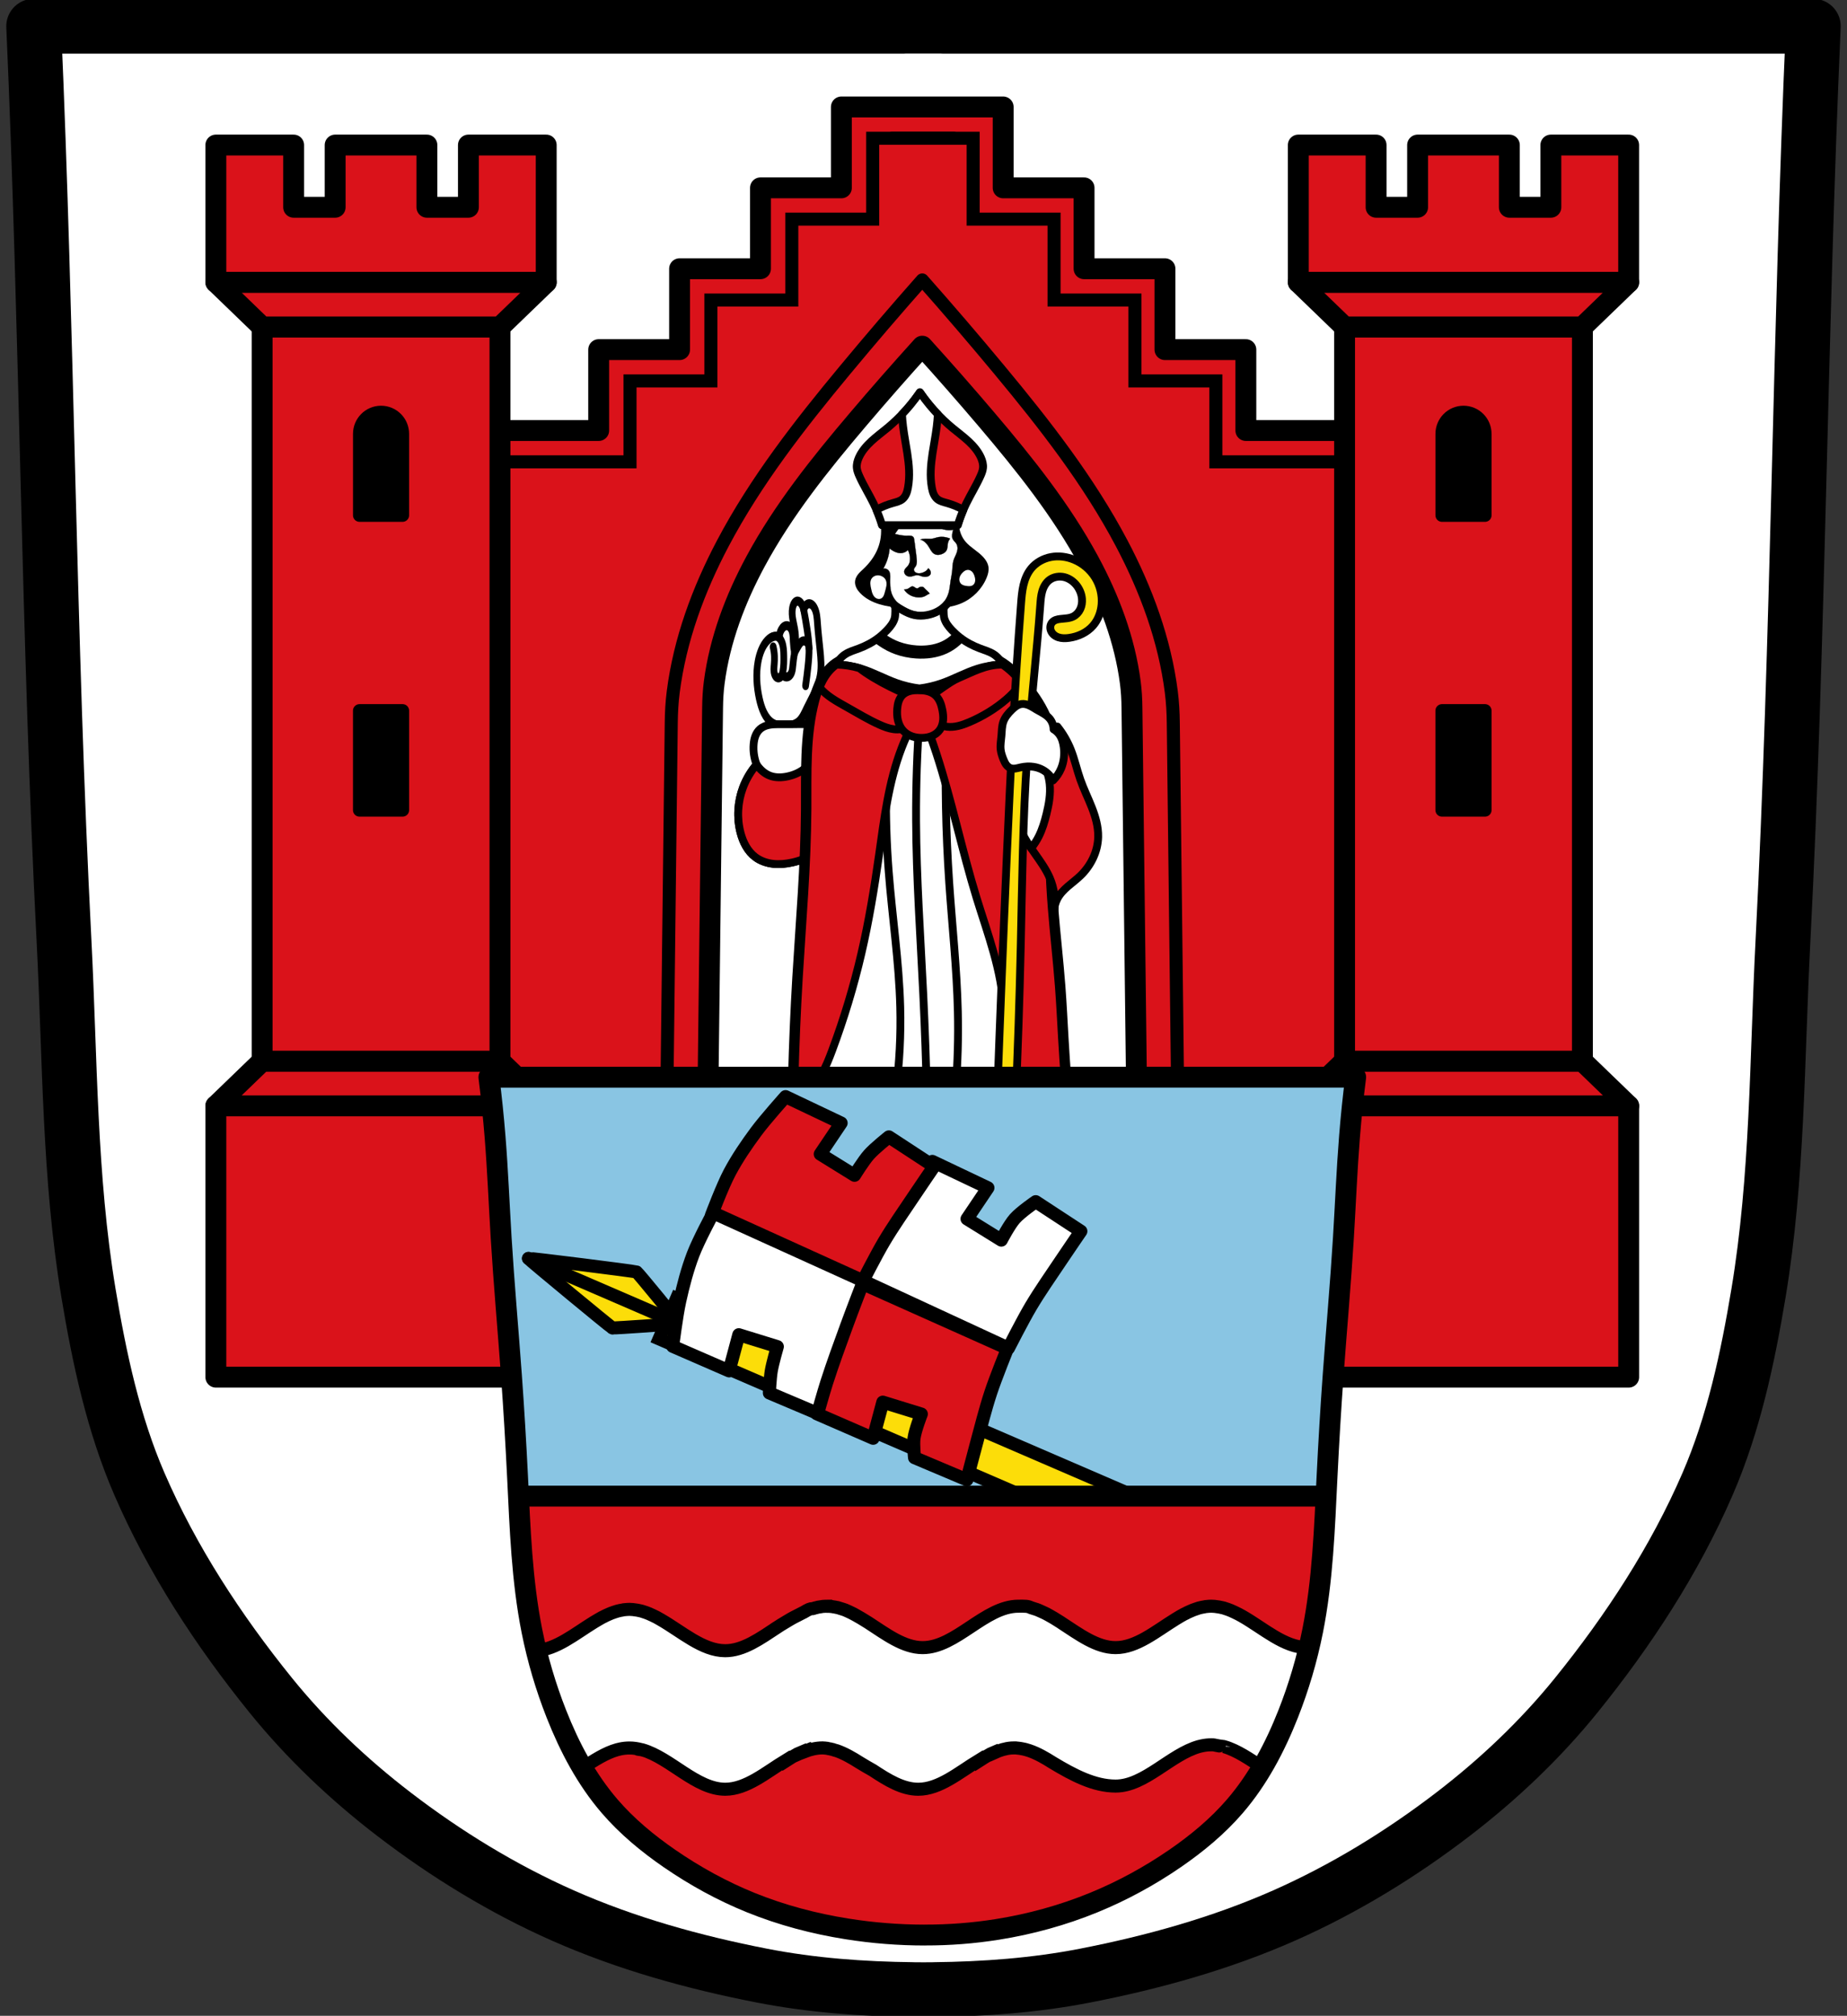 <?xml version="1.0" encoding="UTF-8" standalone="no"?>
<svg
   xmlns:dc="http://purl.org/dc/elements/1.1/"
   xmlns:cc="http://creativecommons.org/ns#"
   xmlns:rdf="http://www.w3.org/1999/02/22-rdf-syntax-ns#"
   xmlns:svg="http://www.w3.org/2000/svg"
   xmlns="http://www.w3.org/2000/svg"
   xmlns:sodipodi="http://sodipodi.sourceforge.net/DTD/sodipodi-0.dtd"
   xmlns:inkscape="http://www.inkscape.org/namespaces/inkscape"
   viewBox="0 0 707.78 772.54"
   version="1.1"
   id="svg2174"
   sodipodi:docname="Wappen_von_Dettelbach.svg"
   inkscape:version="0.92.5 (2060ec1f9f, 2020-04-08)">
  <rect x="0" y="0" width="707.78" height="772.54" fill="#333333" stroke="none"/>
  <defs
     id="defs2178">
    <inkscape:path-effect
       effect="spiro"
       id="path-effect1191"
       is_visible="true" />
    <inkscape:path-effect
       effect="spiro"
       id="path-effect1187"
       is_visible="true" />
    <inkscape:path-effect
       effect="spiro"
       id="path-effect1183"
       is_visible="true" />
    <inkscape:path-effect
       effect="spiro"
       id="path-effect1179"
       is_visible="true" />
    <inkscape:path-effect
       effect="spiro"
       id="path-effect1175"
       is_visible="true" />
    <inkscape:path-effect
       effect="spiro"
       id="path-effect1089"
       is_visible="true" />
    <inkscape:path-effect
       effect="spiro"
       id="path-effect1085"
       is_visible="true" />
    <inkscape:path-effect
       effect="spiro"
       id="path-effect1017"
       is_visible="true" />
    <inkscape:path-effect
       effect="spiro"
       id="path-effect1457"
       is_visible="true" />
    <inkscape:path-effect
       effect="spiro"
       id="path-effect1391"
       is_visible="true" />
    <inkscape:path-effect
       effect="spiro"
       id="path-effect1387"
       is_visible="true" />
    <inkscape:path-effect
       effect="spiro"
       id="path-effect1276"
       is_visible="true" />
    <inkscape:path-effect
       effect="spiro"
       id="path-effect1271"
       is_visible="true" />
    <inkscape:path-effect
       effect="spiro"
       id="path-effect1267"
       is_visible="true" />
    <inkscape:path-effect
       effect="spiro"
       id="path-effect1139"
       is_visible="true" />
    <inkscape:path-effect
       effect="spiro"
       id="path-effect1078"
       is_visible="true" />
    <inkscape:path-effect
       effect="spiro"
       id="path-effect1074"
       is_visible="true" />
    <inkscape:path-effect
       effect="spiro"
       id="path-effect1070"
       is_visible="true" />
    <inkscape:path-effect
       effect="spiro"
       id="path-effect1013"
       is_visible="true" />
    <inkscape:path-effect
       effect="spiro"
       id="path-effect1009"
       is_visible="true" />
    <inkscape:path-effect
       effect="spiro"
       id="path-effect964"
       is_visible="true" />
    <inkscape:path-effect
       effect="spiro"
       id="path-effect941"
       is_visible="true" />
    <inkscape:path-effect
       effect="spiro"
       id="path-effect2514"
       is_visible="true" />
    <inkscape:path-effect
       effect="spiro"
       id="path-effect2510"
       is_visible="true" />
    <inkscape:path-effect
       effect="spiro"
       id="path-effect2435"
       is_visible="true" />
    <inkscape:path-effect
       effect="spiro"
       id="path-effect2430"
       is_visible="true" />
    <inkscape:path-effect
       effect="spiro"
       id="path-effect2426"
       is_visible="true" />
    <inkscape:path-effect
       effect="spiro"
       id="path-effect2375"
       is_visible="true" />
    <inkscape:path-effect
       effect="spiro"
       id="path-effect2285"
       is_visible="true" />
    <inkscape:path-effect
       effect="spiro"
       id="path-effect2224"
       is_visible="true" />
    <inkscape:path-effect
       effect="spiro"
       id="path-effect2201"
       is_visible="true" />
    <inkscape:path-effect
       effect="spiro"
       id="path-effect2201-3"
       is_visible="true" />
    <inkscape:path-effect
       effect="spiro"
       id="path-effect2224-2"
       is_visible="true" />
    <inkscape:path-effect
       effect="spiro"
       id="path-effect2285-6"
       is_visible="true" />
    <inkscape:path-effect
       effect="spiro"
       id="path-effect2375-9"
       is_visible="true" />
    <inkscape:path-effect
       effect="spiro"
       id="path-effect2510-1"
       is_visible="true" />
    <inkscape:path-effect
       effect="spiro"
       id="path-effect2514-7"
       is_visible="true" />
    <inkscape:path-effect
       effect="spiro"
       id="path-effect941-7"
       is_visible="true" />
    <inkscape:path-effect
       effect="spiro"
       id="path-effect964-9"
       is_visible="true" />
    <inkscape:path-effect
       effect="spiro"
       id="path-effect1013-4"
       is_visible="true" />
    <inkscape:path-effect
       effect="spiro"
       id="path-effect1070-3"
       is_visible="true" />
    <inkscape:path-effect
       effect="spiro"
       id="path-effect1074-3"
       is_visible="true" />
    <inkscape:path-effect
       effect="spiro"
       id="path-effect1078-5"
       is_visible="true" />
    <inkscape:path-effect
       effect="spiro"
       id="path-effect1013-8"
       is_visible="true" />
    <inkscape:path-effect
       effect="spiro"
       id="path-effect1276-0"
       is_visible="true" />
    <inkscape:path-effect
       effect="spiro"
       id="path-effect1387-9"
       is_visible="true" />
    <inkscape:path-effect
       effect="spiro"
       id="path-effect1387-94"
       is_visible="true" />
    <inkscape:path-effect
       effect="spiro"
       id="path-effect1457-4"
       is_visible="true" />
    <inkscape:path-effect
       effect="spiro"
       id="path-effect1017-5"
       is_visible="true" />
    <inkscape:path-effect
       effect="spiro"
       id="path-effect1085-5"
       is_visible="true" />
    <inkscape:path-effect
       effect="spiro"
       id="path-effect1085-6"
       is_visible="true" />
    <inkscape:path-effect
       effect="spiro"
       id="path-effect1175-9"
       is_visible="true" />
    <inkscape:path-effect
       effect="spiro"
       id="path-effect1179-1"
       is_visible="true" />
    <inkscape:path-effect
       effect="spiro"
       id="path-effect1183-1"
       is_visible="true" />
    <inkscape:path-effect
       effect="spiro"
       id="path-effect1187-1"
       is_visible="true" />
    <inkscape:path-effect
       effect="spiro"
       id="path-effect1191-4"
       is_visible="true" />
    <inkscape:path-effect
       effect="spiro"
       id="path-effect1175-9-3"
       is_visible="true" />
    <inkscape:path-effect
       effect="spiro"
       id="path-effect1179-1-3"
       is_visible="true" />
    <inkscape:path-effect
       effect="spiro"
       id="path-effect1183-1-8"
       is_visible="true" />
    <inkscape:path-effect
       effect="spiro"
       id="path-effect1187-1-4"
       is_visible="true" />
    <inkscape:path-effect
       effect="spiro"
       id="path-effect1191-4-9"
       is_visible="true" />
  </defs>
  <sodipodi:namedview
     pagecolor="#ffffff"
     bordercolor="#666666"
     borderopacity="1"
     objecttolerance="10"
     gridtolerance="10"
     guidetolerance="10"
     inkscape:pageopacity="0"
     inkscape:pageshadow="2"
     inkscape:window-width="1920"
     inkscape:window-height="1046"
     id="namedview2176"
     showgrid="false"
     inkscape:zoom="1.0251713"
     inkscape:cx="353.88574"
     inkscape:cy="386.26557"
     inkscape:window-x="-11"
     inkscape:window-y="-11"
     inkscape:window-maximized="1"
     inkscape:current-layer="svg2174"
     inkscape:snap-midpoints="true"
     inkscape:snap-smooth-nodes="true"
     inkscape:object-paths="false"
     inkscape:snap-global="false" />
  <path
     inkscape:connector-curvature="0"
     style="fill:#ffffff;fill-opacity:1;stroke:none;stroke-width:21;stroke-linecap:round;stroke-linejoin:round;stroke-miterlimit:4;stroke-dasharray:none;stroke-opacity:1"
     d="m 346.554,10.01 v 0.037 H 179.938 12.907 c 5.194,117.649 5.639,233.927 11.635,350.756 2.308,44.976 1.97,90.356 9.367,134.779 4.141,24.869 9.48,49.94 19.488,73.08 12.607,29.148 30.317,56.225 50.27,80.932 13.788,17.073 29.943,32.381 47.359,45.732 19.939,15.286 41.667,28.594 64.641,38.764 24.3,10.757 50.237,17.96 76.32,23.049 19.069,3.721 38.59,5.147 58.039,5.359 v 0.012 c 0.471,0.006 0.943,-0.003 1.414,0.002 0.815,0.006 1.63,0.027 2.445,0.027 0.815,0 1.63,-0.021 2.445,-0.027 0.471,-0.005 0.943,0.004 1.414,-0.002 v -0.012 c 19.449,-0.212 38.97,-1.639 58.039,-5.359 26.083,-5.089 52.02,-12.292 76.32,-23.049 22.974,-10.17 44.701,-23.478 64.641,-38.764 17.416,-13.352 33.571,-28.659 47.359,-45.732 19.953,-24.707 37.663,-51.783 50.27,-80.932 10.008,-23.14 15.347,-48.211 19.488,-73.08 7.397,-44.423 7.059,-89.804 9.367,-134.779 5.995,-116.829 6.44,-233.107 11.635,-350.756 H 527.833 361.218 v -0.037 h -7.332 z"
     id="path1878-9-7-1" />
  <g
     id="g1207-4"
     transform="matrix(0.106,0,0,0.143,412.516,202.781)"
     style="stroke:#000000;stroke-width:8.116;stroke-opacity:1">
    <path
       sodipodi:nodetypes="caaaacaaaaaaaaaaaaaaacaaaac"
       inkscape:original-d="m -1019.3787,331.44978 c 0,0 1.2073,-42.91535 0.4469,-64.35358 -0.7468,-21.05488 -12.6083,-43.3993 -4.9159,-63.01289 1.9245,-4.90707 6.4312,-9.79518 11.6194,-10.72559 6.5497,-1.17457 13.54659,3.11142 18.45958,7.59929 3.9693,3.62582 7.46066,14.2988 7.46066,14.2988 0,0 1.86321,-3.44212 3.1283,-4.9159 3.09426,-3.6047 6.03916,-8.60665 10.72559,-9.38489 8.89649,-1.47737 19.08524,3.49394 25.0264,10.27869 9.64046,11.00932 8.35833,28.09498 11.17249,42.45549 4.6513,23.73534 7.64989,47.82641 9.3849,71.95089 1.53892,21.39799 6.03942,43.52655 0.8938,64.35358 -8.29806,33.58662 -30.32022,62.44508 -49.60589,91.16758 -8.14478,12.13016 -15.38204,26.11881 -27.70783,33.96439 -13.868,8.82723 -31.3992,11.255 -47.8182,12.0663 -16.097,0.79539 -34.0501,1.22715 -47.8183,-7.1504 -23.2412,-14.14161 -38.8586,-40.4534 -47.8183,-66.14119 -10.8533,-31.11685 -12.5271,-66.80992 -4.469,-98.76487 5.391,-21.37831 17.4243,-42.17818 33.9644,-56.75629 6.9558,-6.13069 16.3987,-9.26993 25.4733,-11.1725 2.4785,-0.51965 5.1067,-0.45834 7.5973,0 3.2923,0.60587 9.3849,3.5752 9.3849,3.5752 0,0 2.5824,-15.50115 7.5973,-21.00429 5.6555,-6.20616 14.462,-11.7811 22.7919,-10.7256 6.7173,0.85117 12.2652,7.09087 15.6414,12.9601 4.97,8.63994 3.3608,19.65003 4.9159,29.49539 1.5744,9.96775 4.469,29.94229 4.469,29.94229 z"
       inkscape:path-effect="#path-effect1175-9-3"
       inkscape:connector-curvature="0"
       id="path1173-6"
       d="m -1019.379,331.45 c 5.191,-21.019 5.345,-43.264 0.447,-64.354 -2.44,-10.506 -6.111,-20.725 -7.965,-31.35 -1.855,-10.625 -1.759,-22.008 3.049,-31.663 1.212,-2.434 2.723,-4.743 4.661,-6.65 1.938,-1.907 4.323,-3.404 6.958,-4.075 3.397,-0.865 7.065,-0.311 10.25,1.154 3.185,1.465 5.916,3.794 8.209,6.445 3.548,4.103 6.125,9.041 7.461,14.299 0.962,-1.688 2.006,-3.329 3.128,-4.916 2.784,-3.937 6.223,-7.66 10.726,-9.385 4.534,-1.737 9.751,-1.215 14.155,0.829 4.404,2.044 8.042,5.505 10.872,9.45 4.318,6.021 6.853,13.165 8.379,20.416 1.525,7.251 2.089,14.663 2.794,22.039 2.302,24.079 6.149,47.979 9.385,71.951 2.884,21.367 5.269,43.241 0.894,64.354 -3.534,17.056 -11.366,32.945 -20.502,47.774 -9.137,14.829 -19.628,28.778 -29.103,43.394 -8.004,12.345 -15.639,25.55 -27.708,33.964 -6.841,4.769 -14.813,7.747 -22.967,9.499 -8.154,1.752 -16.516,2.315 -24.851,2.567 -16.26,0.493 -33.065,-0.296 -47.818,-7.15 -12.723,-5.911 -23.168,-16.072 -30.909,-27.772 -7.741,-11.7 -12.921,-24.92 -16.909,-38.369 -9.48,-31.968 -12.421,-66.383 -4.469,-98.765 5.36,-21.826 16.145,-43.061 33.964,-56.756 7.441,-5.719 16.154,-10.065 25.473,-11.172 2.522,-0.3 5.083,-0.361 7.597,0 3.341,0.479 6.572,1.71 9.385,3.575 0.354,-7.55 3.04,-14.975 7.597,-21.004 2.666,-3.527 5.996,-6.608 9.934,-8.618 3.938,-2.01 8.508,-2.902 12.858,-2.108 3.455,0.631 6.684,2.305 9.34,4.603 2.656,2.298 4.753,5.204 6.301,8.357 4.427,9.013 4.29,19.474 4.916,29.495 0.63,10.084 2.127,20.114 4.469,29.942 z"
       style="fill:none;stroke:#000000;stroke-width:24.348;stroke-linecap:round;stroke-linejoin:round;stroke-miterlimit:4;stroke-dasharray:none;stroke-opacity:1" />
    <path
       sodipodi:nodetypes="caaaaaaaac"
       inkscape:original-d="m -1074.7942,290.78189 c 3.5397,4.61932 8.2836,8.52905 10.6161,13.86096 4.6839,10.70721 5.3882,22.87611 5.9714,34.54846 0.697,13.95122 0.4209,28.25253 -2.9857,41.79938 -1.1019,4.38196 -2.2677,9.25851 -5.5448,12.36921 -3.4278,3.25372 -8.5628,5.9091 -13.2223,5.11829 -4.9716,-0.84378 -9.2901,-5.28526 -11.5161,-9.81006 -3.8329,-7.79138 -1.2364,-17.33494 -1.2796,-26.01798 -0.036,-7.2564 1.3792,-14.51535 0.8531,-21.75274 -0.6186,-8.5104 -3.1269,-16.77762 -4.6918,-25.16493"
       inkscape:path-effect="#path-effect1179-1-3"
       inkscape:connector-curvature="0"
       id="path1177-4"
       d="m -1074.794,290.782 c 4.429,3.837 8.066,8.585 10.616,13.861 5.127,10.607 5.707,22.77 5.971,34.548 0.314,14.006 0.295,28.179 -2.986,41.799 -1.069,4.436 -2.553,8.924 -5.545,12.369 -1.62,1.865 -3.66,3.376 -5.952,4.296 -2.292,0.92 -4.835,1.239 -7.27,0.822 -2.588,-0.443 -5.005,-1.707 -6.965,-3.453 -1.96,-1.747 -3.474,-3.963 -4.551,-6.357 -1.804,-4.011 -2.392,-8.478 -2.374,-12.876 0.018,-4.398 0.619,-8.769 1.095,-13.142 0.785,-7.222 1.228,-14.498 0.853,-21.753 -0.442,-8.547 -2.024,-17.033 -4.692,-25.165"
       style="fill:none;stroke:#000000;stroke-width:24.348;stroke-linecap:round;stroke-linejoin:round;stroke-miterlimit:4;stroke-dasharray:none;stroke-opacity:1" />
    <path
       sodipodi:nodetypes="caaaac"
       inkscape:original-d="m -1019.3787,331.44978 c -1.9942,11.11 -3.7366,22.27059 -5.9857,33.33299 -1.2781,6.2866 -1.2221,13.11955 -4.2652,18.76707 -2.3372,4.33751 -5.8645,8.39125 -10.2366,10.66311 -3.3187,1.7245 -7.3988,2.31061 -11.0896,1.70609 -4.5809,-0.75031 -8.2452,-4.26624 -12.3692,-6.39786"
       inkscape:path-effect="#path-effect1183-1-8"
       inkscape:connector-curvature="0"
       id="path1181-7"
       d="m -1019.379,331.45 c -2.569,10.998 -4.567,22.129 -5.986,33.333 -0.809,6.395 -1.47,12.959 -4.265,18.767 -2.178,4.526 -5.707,8.493 -10.237,10.663 -3.421,1.639 -7.33,2.207 -11.09,1.706 -4.694,-0.625 -9.146,-2.929 -12.369,-6.398"
       style="fill:none;stroke:#000000;stroke-width:24.348;stroke-linecap:round;stroke-linejoin:round;stroke-miterlimit:4;stroke-dasharray:none;stroke-opacity:1" />
    <path
       sodipodi:nodetypes="caaac"
       inkscape:original-d="m -986.30806,215.25581 c 4.18538,17.99417 9.20575,35.81603 12.55314,53.98552 3.04192,16.5114 6.32803,33.12141 6.82439,49.90334 0.49324,16.6763 -1.80284,33.34444 -3.83873,49.90334 -2.07643,16.88873 -5.82816,31.13528 -8.53048,50.32987"
       inkscape:path-effect="#path-effect1187-1-4"
       inkscape:connector-curvature="0"
       id="path1185-4"
       d="m -986.308,215.256 c 4.669,17.878 8.856,35.882 12.553,53.986 3.364,16.471 6.331,33.1 6.824,49.903 0.49,16.698 -1.469,33.368 -3.839,49.903 -2.414,16.846 -5.259,33.63 -8.53,50.33"
       style="fill:none;stroke:#000000;stroke-width:24.348;stroke-linecap:round;stroke-linejoin:round;stroke-miterlimit:4;stroke-dasharray:none;stroke-opacity:1" />
    <path
       sodipodi:nodetypes="caaac"
       inkscape:original-d="m -1019.3787,331.44978 c 5.9676,-7.08837 8.1647,-13.26205 13.6345,-18.70297 5.3432,-5.31507 10.9895,-11.55996 18.3405,-13.22225 3.10083,-0.7012 6.75642,-0.0842 9.38354,1.70609 5.80351,3.95483 7.39409,11.94168 11.08963,17.91402"
       inkscape:path-effect="#path-effect1191-4-9"
       inkscape:connector-curvature="0"
       id="path1189-9"
       d="m -1019.379,331.45 c 4.29,-6.415 8.839,-12.656 13.634,-18.703 2.407,-3.035 4.897,-6.043 7.903,-8.486 3.006,-2.443 6.587,-4.31 10.437,-4.736 3.201,-0.354 6.481,0.31 9.384,1.706 3.342,1.607 6.209,4.185 8.161,7.338 1.952,3.153 2.981,6.869 2.929,10.576"
       style="fill:none;stroke:#000000;stroke-width:24.348;stroke-linecap:round;stroke-linejoin:round;stroke-miterlimit:4;stroke-dasharray:none;stroke-opacity:1" />
  </g>
  <path
     style="fill:#ffffff;stroke:#000000;stroke-width:3;stroke-linecap:round;stroke-linejoin:round;stroke-miterlimit:4;stroke-dasharray:none;stroke-opacity:1;fill-opacity:1"
     d="m -435.169,320.765 c -1.4,2.636 -3.565,4.829 -6.071,6.451 -2.506,1.621 -5.346,2.686 -8.261,3.331 -2.393,0.529 -4.866,0.781 -7.301,0.508 -2.435,-0.274 -4.837,-1.092 -6.803,-2.555 -2.978,-2.216 -4.744,-5.737 -5.687,-9.327 -1.489,-5.67 -1.138,-11.795 0.91,-17.288 1.205,-3.234 2.985,-6.252 5.232,-8.872 -0.951,-2.45 -1.342,-5.115 -1.137,-7.734 0.086,-1.095 0.276,-2.19 0.671,-3.215 0.394,-1.025 1,-1.982 1.832,-2.7 0.94,-0.81 2.131,-1.285 3.347,-1.532 1.216,-0.247 2.464,-0.278 3.705,-0.288 1.82,-0.014 3.64,0.016 5.46,0 3.52,-0.031 7.132,-0.224 10.464,0.91 3.24,1.102 6.052,3.499 7.507,6.597 1.412,3.005 1.517,6.471 1.109,9.766 -0.408,3.295 -1.298,6.513 -1.791,9.797 -0.41,2.73 -0.544,5.495 -0.911,8.232 -0.366,2.737 -0.979,5.48 -2.274,7.919 z"
     id="path1083-2"
     inkscape:connector-curvature="0"
     inkscape:path-effect="#path-effect1085-6"
     inkscape:original-d="m -435.169,320.76494 c -3.1855,4.82744 -8.69636,8.47785 -14.33123,9.78164 -4.62825,1.07088 -10.13976,0.57074 -14.10375,-2.04732 -3.03838,-2.00673 -4.795,-5.79636 -5.687,-9.32667 -1.41368,-5.59497 -0.75525,-11.76313 0.90992,-17.28847 0.99065,-3.28717 5.23204,-8.87172 5.23204,-8.87172 0,0 -1.46774,-5.1495 -1.1374,-7.73431 0.27138,-2.1234 0.88104,-4.51659 2.50227,-5.91448 1.83856,-1.58528 4.64357,-1.5141 7.05188,-1.81984 1.80535,-0.22919 3.64139,-0.0789 5.45952,0 3.49789,0.1518 7.24454,-0.46593 10.46407,0.90992 3.06321,1.30905 6.1867,3.53847 7.50684,6.59692 2.58585,5.99081 0.0649,13.08115 -0.68244,19.56327 -0.62844,5.45125 -0.16246,11.571 -3.18472,16.15106 z"
     sodipodi:nodetypes="aaaaacaaaaaaaa"
     transform="translate(753.079,-3e-6)" />
  <path
     style="fill:#da121a;stroke:#000000;stroke-width:3;stroke-linecap:round;stroke-linejoin:round;stroke-miterlimit:4;stroke-dasharray:none;stroke-opacity:1;fill-opacity:1"
     d="m 314.022,290.646 c -0.222,0.012 -0.444,0.042 -0.662,0.092 -0.937,0.213 -1.763,0.767 -2.482,1.404 -0.719,0.637 -1.353,1.364 -2.066,2.008 -1.961,1.77 -4.468,2.867 -7.053,3.412 -2.181,0.46 -4.501,0.535 -6.596,-0.229 -2.161,-0.787 -3.938,-2.421 -5.232,-4.322 -2.247,2.62 -4.027,5.639 -5.232,8.873 -2.048,5.493 -2.399,11.617 -0.91,17.287 0.943,3.59 2.71,7.112 5.688,9.328 1.966,1.463 4.367,2.281 6.803,2.555 2.435,0.274 4.908,0.021 7.301,-0.508 2.914,-0.645 5.754,-1.711 8.26,-3.332 2.506,-1.621 4.67,-3.813 6.07,-6.449 1.295,-2.439 1.909,-5.183 2.275,-7.92 0.366,-2.737 0.5,-5.502 0.91,-8.232 0.248,-1.654 0.598,-3.289 0.936,-4.928 -0.391,-0.858 -0.773,-1.72 -1.162,-2.578 -0.737,-1.626 -1.48,-3.295 -2.707,-4.592 -0.614,-0.649 -1.348,-1.196 -2.176,-1.529 -0.621,-0.25 -1.296,-0.376 -1.963,-0.34 z"
     id="path1087-0"
     inkscape:connector-curvature="0" />
  <path
     style="fill:#ffffff;stroke:#000000;stroke-width:5;stroke-linecap:round;stroke-linejoin:round;stroke-miterlimit:4;stroke-dasharray:none;stroke-opacity:1"
     d="M 371.551 250.578 C 370.064 250.546 368.575 250.671 367.111 250.971 C 364.114 251.585 361.311 252.886 358.471 254.023 C 355.63 255.161 352.655 256.155 349.596 256.105 C 345.624 256.042 341.921 254.24 338.119 253.086 C 335.2 252.2 332.144 251.687 329.1 251.869 C 326.055 252.051 323.016 252.952 320.521 254.707 C 318.298 256.271 316.566 258.463 315.281 260.859 C 313.997 263.256 313.142 265.859 312.449 268.488 C 308.889 281.997 309.515 296.194 309.428 310.164 C 309.293 331.739 307.394 353.258 306.107 374.795 C 305.351 387.461 304.818 400.138 304.486 412.822 C 338.485 412.815 374.151 412.818 407.947 412.814 C 407.587 407.895 407.263 402.973 406.977 398.049 C 406.59 391.404 406.272 384.755 405.77 378.117 C 405.015 368.138 403.847 358.195 403.051 348.219 C 402.08 336.064 401.66 323.844 402.447 311.676 C 402.828 305.795 403.491 299.925 403.535 294.031 C 403.58 288.138 402.987 282.168 400.938 276.643 C 399.093 271.667 396.115 267.181 392.783 263.051 C 390.264 259.928 387.495 256.953 384.17 254.707 C 380.455 252.197 376.011 250.676 371.551 250.578 z "
     id="path1011-2" />
  <g
     transform="translate(753.079,-1.8e-6)"
     id="g1083-4">
    <path
       sodipodi:nodetypes="caac"
       inkscape:original-d="m -411.68861,270.34609 c -0.27493,21.24567 -1.59167,42.50528 -0.82779,63.74 0.62388,17.34295 4.12662,34.5232 4.41489,51.87497 0.17746,10.68211 -1.10273,21.33764 -1.65559,32.00796"
       inkscape:path-effect="#path-effect1070-3"
       inkscape:connector-curvature="0"
       id="path1068-8"
       d="m -411.689,270.346 c -2.199,21.164 -2.476,42.526 -0.828,63.74 1.345,17.306 3.968,34.523 4.415,51.875 0.275,10.691 -0.279,21.403 -1.656,32.008"
       style="fill:none;stroke:#000000;stroke-width:3;stroke-linecap:round;stroke-linejoin:round;stroke-miterlimit:4;stroke-dasharray:none;stroke-opacity:1" />
    <path
       sodipodi:nodetypes="caac"
       inkscape:original-d="m -400.65138,274.20912 c -0.45889,13.42763 -1.42713,26.84947 -1.37966,40.28589 0.0787,22.27727 1.91019,44.51401 2.75931,66.77523 0.50163,13.15117 0.92077,26.30439 1.37965,39.45809"
       inkscape:path-effect="#path-effect1074-3"
       inkscape:connector-curvature="0"
       id="path1072-5"
       d="m -400.651,274.209 c -0.989,13.404 -1.449,26.846 -1.38,40.286 0.116,22.279 1.687,44.521 2.759,66.775 0.634,13.146 1.094,26.3 1.38,39.458"
       style="fill:none;stroke:#000000;stroke-width:3;stroke-linecap:round;stroke-linejoin:round;stroke-miterlimit:4;stroke-dasharray:none;stroke-opacity:1" />
    <path
       sodipodi:nodetypes="caac"
       inkscape:original-d="m -390.44195,280.00367 c 0.36891,19.40613 0.27035,38.82866 1.10372,58.22138 0.70844,16.4856 2.99017,32.89389 3.31117,49.39159 0.19153,9.84353 -0.55086,19.68206 -0.82779,29.52459"
       inkscape:path-effect="#path-effect1078-5"
       inkscape:connector-curvature="0"
       id="path1076-6"
       d="m -390.442,280.004 c -0.583,19.41 -0.214,38.848 1.104,58.221 1.12,16.465 2.925,32.893 3.311,49.392 0.23,9.847 -0.046,19.706 -0.828,29.525"
       style="fill:none;stroke:#000000;stroke-width:3;stroke-linecap:round;stroke-linejoin:round;stroke-miterlimit:4;stroke-dasharray:none;stroke-opacity:1" />
  </g>
  <path
     style="fill:#da121a;stroke:#000000;stroke-width:3;stroke-linecap:round;stroke-linejoin:round;stroke-miterlimit:4;stroke-dasharray:none;stroke-opacity:1;fill-opacity:1"
     d="M 371.553 250.578 C 370.066 250.546 368.575 250.671 367.111 250.971 C 364.114 251.585 361.313 252.886 358.473 254.023 C 355.632 255.161 352.657 256.155 349.598 256.105 C 345.626 256.041 341.922 254.24 338.121 253.086 C 335.202 252.2 332.142 251.687 329.098 251.869 C 326.053 252.051 323.016 252.952 320.521 254.707 C 318.298 256.271 316.564 258.463 315.279 260.859 C 313.995 263.256 313.14 265.859 312.447 268.488 C 308.887 281.997 309.515 296.194 309.428 310.164 C 309.293 331.739 307.392 353.258 306.105 374.795 C 305.349 387.461 304.817 400.139 304.484 412.822 C 307.641 412.822 310.999 412.821 314.146 412.82 C 314.411 412.404 314.667 411.984 314.91 411.557 C 316.53 408.717 317.729 405.66 318.871 402.598 C 323.394 390.467 327.158 378.051 330.086 365.439 C 332.986 352.947 335.065 340.277 336.865 327.58 C 338.826 313.752 340.499 299.72 345.51 286.684 C 347.45 281.635 349.882 276.777 352.756 272.195 C 354.976 277.652 357.005 283.187 358.834 288.787 C 364.784 307.007 368.618 325.855 374.256 344.174 C 378.561 358.16 383.961 372.085 384.537 386.707 C 384.697 390.761 384.483 394.821 384.072 398.857 C 383.733 402.19 383.259 405.517 383.197 408.867 C 383.173 410.182 383.217 411.504 383.354 412.814 C 391.4 412.813 399.87 412.815 407.947 412.814 C 407.587 407.895 407.265 402.973 406.979 398.049 C 406.592 391.404 406.27 384.755 405.768 378.117 C 405.013 368.138 403.849 358.195 403.053 348.219 C 402.082 336.064 401.66 323.844 402.447 311.676 C 402.828 305.795 403.491 299.925 403.535 294.031 C 403.58 288.138 402.985 282.168 400.936 276.643 C 399.091 271.667 396.113 267.181 392.781 263.051 C 390.262 259.928 387.497 256.953 384.172 254.707 C 380.457 252.197 376.013 250.676 371.553 250.578 z "
     id="path1137-9" />
  <path
     style="fill:#da121a;stroke:#000000;stroke-width:8;stroke-linecap:round;stroke-linejoin:round;stroke-miterlimit:4;stroke-dasharray:none"
     d="M 322.42 40.99 L 322.42 71.99 L 291.42 71.99 L 291.42 102.99 L 260.42 102.99 L 260.42 133.99 L 229.42 133.99 L 229.42 164.99 L 189.051 164.99 L 189.051 412.93 L 271.355 412.93 L 273.066 271.225 C 273.105 267.997 273.28 264.771 273.697 261.57 C 275.823 245.249 281.744 229.585 289.566 215.104 C 300.173 195.466 314.215 177.915 328.66 160.9 C 336.761 151.358 345.015 141.946 353.418 132.668 C 361.821 141.946 370.077 151.358 378.178 160.9 C 392.623 177.915 406.665 195.466 417.271 215.104 C 425.093 229.585 431.015 245.249 433.141 261.57 C 433.557 264.771 433.735 267.997 433.773 271.225 L 435.482 412.93 L 517.789 412.93 L 517.789 164.99 L 477.42 164.99 L 477.42 133.99 L 446.42 133.99 L 446.42 102.99 L 415.42 102.99 L 415.42 71.99 L 384.42 71.99 L 384.42 40.99 L 353.42 40.99 L 322.42 40.99 z "
     id="path1840" />
  <path
     style="fill:#da121a;stroke:#000000;stroke-width:8;stroke-linecap:round;stroke-linejoin:round;stroke-miterlimit:4;stroke-dasharray:none"
     d="M 82.72,423.8 H 209.33 V 527.78 H 82.72 Z"
     id="path1844"
     inkscape:connector-curvature="0" />
  <path
     style="fill:#da121a;stroke:#000000;stroke-width:8;stroke-linecap:round;stroke-linejoin:round;stroke-miterlimit:4;stroke-dasharray:none"
     d="m 82.72,423.8 17.738,-17.13 h 91.14 l 17.738,17.13 z"
     id="path1846"
     inkscape:connector-curvature="0" />
  <path
     style="fill:#da121a;stroke:#000000;stroke-width:8;stroke-linecap:round;stroke-linejoin:round;stroke-miterlimit:4;stroke-dasharray:none"
     d="m 100.45,125.31 h 91.14 v 281.36 h -91.14 z"
     id="path1848"
     inkscape:connector-curvature="0" />
  <path
     style="fill:#da121a;stroke:#000000;stroke-width:8;stroke-linecap:round;stroke-linejoin:round;stroke-miterlimit:4;stroke-dasharray:none"
     d="m 82.72,108.18 17.738,17.13 h 91.14 l 17.738,-17.13 z"
     id="path1850"
     inkscape:connector-curvature="0" />
  <path
     style="fill:#da121a;stroke:#000000;stroke-width:8;stroke-linecap:round;stroke-linejoin:round;stroke-miterlimit:4;stroke-dasharray:none"
     d="m 82.72,55.59 v 52.594 H 209.31 V 55.59 H 179.497 V 79.434 H 163.591 V 55.59 h -35.16 V 79.434 H 112.525 V 55.59 H 82.712 Z"
     id="path1852"
     inkscape:connector-curvature="0" />
  <path
     style="stroke:#000000;stroke-width:5;stroke-linecap:round;stroke-linejoin:round"
     inkscape:connector-curvature="0"
     id="path1856"
     d="m 146.02,157.99 c -4.56,0 -8.25,3.705 -8.25,8.281 v 31.22 h 16.5 v -31.22 c 0,-4.576 -3.69,-8.281 -8.25,-8.281 z" />
  <path
     style="stroke:#000000;stroke-width:5;stroke-linecap:round;stroke-linejoin:round"
     inkscape:connector-curvature="0"
     id="path1858"
     d="m 137.76,272.35 h 16.515 v 38.12 H 137.76 Z" />
  <path
     style="fill:#da121a;stroke:#000000;stroke-width:8;stroke-linecap:round;stroke-linejoin:round;stroke-miterlimit:4;stroke-dasharray:none"
     d="M 497.51,423.8 H 624.12 V 527.78 H 497.51 Z"
     id="path1860"
     inkscape:connector-curvature="0" />
  <path
     style="fill:#da121a;stroke:#000000;stroke-width:8;stroke-linecap:round;stroke-linejoin:round;stroke-miterlimit:4;stroke-dasharray:none"
     d="m 497.51,423.8 17.738,-17.13 h 91.14 l 17.738,17.13 z"
     id="path1862"
     inkscape:connector-curvature="0" />
  <path
     style="fill:#da121a;stroke:#000000;stroke-width:8;stroke-linecap:round;stroke-linejoin:round;stroke-miterlimit:4;stroke-dasharray:none"
     d="m 515.25,125.31 h 91.14 v 281.36 h -91.14 z"
     id="path1864"
     inkscape:connector-curvature="0" />
  <path
     style="fill:#da121a;stroke:#000000;stroke-width:8;stroke-linecap:round;stroke-linejoin:round;stroke-miterlimit:4;stroke-dasharray:none"
     d="m 497.51,108.18 17.738,17.13 h 91.14 l 17.738,-17.13 z"
     id="path1866"
     inkscape:connector-curvature="0" />
  <path
     style="fill:#da121a;stroke:#000000;stroke-width:8;stroke-linecap:round;stroke-linejoin:round;stroke-miterlimit:4;stroke-dasharray:none"
     d="m 497.52,55.59 v 52.594 H 624.11 V 55.59 H 594.297 V 79.434 H 578.391 V 55.59 h -35.16 V 79.434 H 527.325 V 55.59 h -29.813 z"
     id="path1868"
     inkscape:connector-curvature="0" />
  <path
     style="stroke:#000000;stroke-width:5;stroke-linecap:round;stroke-linejoin:round"
     inkscape:connector-curvature="0"
     id="path1872"
     d="m 560.82,157.99 c -4.56,0 -8.25,3.705 -8.25,8.281 v 31.22 h 16.5 v -31.22 c 0,-4.576 -3.69,-8.281 -8.25,-8.281 z" />
  <path
     style="stroke:#000000;stroke-width:5;stroke-linecap:round;stroke-linejoin:round"
     inkscape:connector-curvature="0"
     id="path1874"
     d="m 552.56,272.35 h 16.514 v 38.12 H 552.56 Z" />
  <path
     style="fill:none;stroke:#000000;stroke-width:5;stroke-linecap:round"
     d="m 365.42,52.99 h -31 v 31 h -31 v 31 h -31 v 31 h -31 v 31 h -40.37 -8.927"
     id="path1886"
     inkscape:connector-curvature="0" />
  <path
     style="fill:none;stroke:#000000;stroke-width:5;stroke-linecap:round"
     d="m 341.92,52.99 h 31 v 31 h 31 v 31 h 31 v 31 h 31 v 31 h 40.37 8.927"
     id="path1888"
     inkscape:connector-curvature="0" />
  <path
     inkscape:connector-curvature="0"
     style="fill:none;stroke:#000000;stroke-width:21;stroke-linecap:round;stroke-linejoin:round;stroke-miterlimit:4;stroke-dasharray:none;stroke-opacity:1"
     d="m 346.554,10.01 v 0.037 H 179.938 12.907 c 5.194,117.649 5.639,233.927 11.635,350.756 2.308,44.976 1.97,90.356 9.367,134.779 4.141,24.869 9.48,49.94 19.488,73.08 12.607,29.148 30.317,56.225 50.27,80.932 13.788,17.073 29.943,32.381 47.359,45.732 19.939,15.286 41.667,28.594 64.641,38.764 24.3,10.757 50.237,17.96 76.32,23.049 19.069,3.721 38.59,5.147 58.039,5.359 v 0.012 c 0.471,0.006 0.943,-0.003 1.414,0.002 0.815,0.006 1.63,0.027 2.445,0.027 0.815,0 1.63,-0.021 2.445,-0.027 0.471,-0.005 0.943,0.004 1.414,-0.002 v -0.012 c 19.449,-0.212 38.97,-1.639 58.039,-5.359 26.083,-5.089 52.02,-12.292 76.32,-23.049 22.974,-10.17 44.701,-23.478 64.641,-38.764 17.416,-13.352 33.571,-28.659 47.359,-45.732 19.953,-24.707 37.663,-51.783 50.27,-80.932 10.008,-23.14 15.347,-48.211 19.488,-73.08 7.397,-44.423 7.059,-89.804 9.367,-134.779 5.995,-116.829 6.44,-233.107 11.635,-350.756 H 527.833 361.218 v -0.037 h -7.332 z"
     id="path1878-9-7" />
  <path
     style="fill:none;stroke:#000000;stroke-width:5;stroke-linecap:round;stroke-linejoin:round;stroke-miterlimit:4;stroke-dasharray:none;stroke-opacity:1"
     d="M 353.418 107.277 C 343.359 118.643 333.479 130.174 323.781 141.863 C 306.489 162.707 289.68 184.209 276.982 208.266 C 267.619 226.006 260.529 245.195 257.984 265.189 C 257.485 269.11 257.273 273.062 257.227 277.016 L 255.627 412.93 L 271.355 412.93 L 273.066 271.225 C 273.105 267.997 273.28 264.771 273.697 261.57 C 275.823 245.249 281.744 229.585 289.566 215.104 C 300.173 195.466 314.215 177.915 328.66 160.9 C 336.761 151.358 345.015 141.946 353.418 132.668 C 361.821 141.946 370.077 151.358 378.178 160.9 C 392.623 177.915 406.665 195.466 417.271 215.104 C 425.093 229.585 431.015 245.249 433.141 261.57 C 433.557 264.771 433.735 267.997 433.773 271.225 L 435.482 412.93 L 451.213 412.93 L 449.613 277.016 C 449.567 273.062 449.354 269.11 448.855 265.189 C 446.311 245.195 439.221 226.006 429.857 208.266 C 417.16 184.209 400.351 162.707 383.059 141.863 C 373.361 130.174 363.477 118.643 353.418 107.277 z "
     id="path2283-3-0" />
  <path
     style="fill:#ffffff;stroke:#000000;stroke-width:3;stroke-linecap:round;stroke-linejoin:round;stroke-miterlimit:4;stroke-dasharray:none;stroke-opacity:1"
     d="m 342.868,231.332 c 0.311,1.149 0.311,4.376 0,5.525 -0.479,1.772 -1.658,3.285 -2.935,4.629 -0.978,1.03 -2.032,1.992 -3.161,2.863 -2.308,1.78 -4.923,3.164 -7.672,4.188 -1.767,0.658 -3.616,1.181 -5.191,2.203 -1.489,0.966 -2.682,2.363 -3.387,3.967 3.214,0.068 6.418,0.59 9.48,1.543 4.661,1.451 8.943,3.877 13.541,5.508 2.843,1.009 5.801,1.71 8.802,2.086 3.001,-0.376 5.959,-1.077 8.802,-2.086 4.598,-1.631 8.88,-4.057 13.541,-5.508 3.062,-0.953 6.267,-1.475 9.48,-1.543 -0.704,-1.604 -1.896,-3.001 -3.385,-3.967 -1.576,-1.022 -3.424,-1.545 -5.191,-2.203 -2.748,-1.023 -5.366,-2.407 -7.674,-4.188 -1.129,-0.871 -2.183,-1.833 -3.161,-2.863 -1.276,-1.344 -2.453,-2.857 -2.933,-4.629 -0.311,-1.149 -0.311,-4.376 0,-5.525 h -9.48 z"
     id="path939-6"
     inkscape:connector-curvature="0"
     sodipodi:nodetypes="ccscsscccccsccccccccc" />
  <path
     transform="translate(753.079,-2.8e-6)"
     style="fill:#000000;stroke:#000000;stroke-width:1;stroke-linecap:round;stroke-linejoin:round;stroke-miterlimit:4;stroke-dasharray:none;stroke-opacity:1"
     d="m -415.072,201.26 c 0.385,3.087 -0.025,6.27 -1.181,9.159 -1.217,3.044 -3.235,5.728 -5.619,7.979 -0.649,0.613 -1.328,1.198 -1.895,1.887 -0.567,0.689 -1.023,1.499 -1.139,2.383 -0.104,0.792 0.072,1.605 0.412,2.328 0.339,0.723 0.836,1.363 1.386,1.942 1.928,2.031 4.512,3.346 7.192,4.158 4.844,1.468 9.998,1.386 15.059,1.461 5.395,0.08 10.994,0.316 15.958,-1.798 4.225,-1.799 7.703,-5.301 9.44,-9.552 0.495,-1.212 0.857,-2.525 0.674,-3.821 -0.192,-1.365 -0.973,-2.585 -1.91,-3.596 -2.025,-2.185 -4.807,-3.579 -6.743,-5.844 -1.585,-1.854 -2.523,-4.25 -2.619,-6.687 z"
     id="path2373-7"
     inkscape:connector-curvature="0"
     inkscape:path-effect="#path-effect2375-9"
     inkscape:original-d="m -415.07227,201.25977 c 0,0 -0.0649,6.2901 -1.18054,9.1591 -1.17896,3.0318 -3.7404,5.32322 -5.61897,7.97893 -1.00842,1.42559 -2.84321,2.5347 -3.03424,4.27042 -0.16896,1.53524 0.77667,3.11186 1.79807,4.27041 1.83134,2.07723 4.55542,3.31208 7.19228,4.15803 4.8021,1.5406 10.0158,1.49999 15.05882,1.46093 5.35278,-0.0415 11.14191,0.53875 15.95785,-1.79807 4.02747,-1.95424 7.38429,-5.57553 9.43986,-9.55224 0.59387,-1.1489 0.87628,-2.54345 0.67428,-3.82089 -0.212,-1.34071 -1.06486,-2.53433 -1.91045,-3.59614 -1.85282,-2.3266 -5.02681,-3.41442 -6.74276,-5.84372 -1.38104,-1.95517 -2.61857,-6.68676 -2.61857,-6.68676 z"
     sodipodi:nodetypes="caaaaaaaaaaacc" />
  <path
     inkscape:connector-curvature="0"
     style="fill:#ffffff;stroke:#000000;stroke-width:0.1;stroke-linecap:round;stroke-linejoin:round;stroke-miterlimit:4;stroke-dasharray:none;stroke-opacity:1"
     d="m 352.746,197.087 c -0.604,1.085 -1.661,1.915 -2.862,2.241 -0.979,0.266 -2.041,0.212 -2.973,0.613 -0.654,0.281 -1.198,0.77 -1.65,1.319 -0.453,0.549 -0.825,1.16 -1.212,1.757 -0.358,0.552 -0.733,1.093 -1.124,1.622 0.483,0.125 0.974,0.24 1.463,0.338 0.979,0.198 1.974,0.342 2.973,0.333 0.487,-0.006 0.973,-0.046 1.457,0 0.252,0.024 0.502,0.075 0.732,0.181 0.23,0.105 0.435,0.269 0.556,0.49 0.094,0.171 0.134,0.368 0.17,0.56 0.199,1.093 0.311,2.201 0.451,3.303 0.194,1.528 0.449,3.05 0.562,4.587 0.034,0.461 0.055,0.924 0,1.383 -0.055,0.459 -0.193,0.917 -0.451,1.301 -0.111,0.165 -0.241,0.318 -0.357,0.479 -0.116,0.161 -0.217,0.337 -0.257,0.531 -0.057,0.273 0.015,0.559 0.164,0.794 0.15,0.235 0.373,0.419 0.62,0.549 0.41,0.214 0.884,0.289 1.346,0.263 0.462,-0.027 0.915,-0.153 1.346,-0.321 0.487,-0.189 0.956,-0.435 1.346,-0.782 0.269,-0.239 0.498,-0.526 0.673,-0.84 0.434,0.311 0.754,0.776 0.895,1.29 0.055,0.2 0.086,0.407 0.059,0.613 -0.05,0.382 -0.295,0.721 -0.609,0.945 -0.314,0.224 -0.694,0.343 -1.077,0.397 -0.447,0.063 -0.906,0.047 -1.346,-0.053 -0.369,-0.083 -0.718,-0.226 -1.077,-0.344 -0.359,-0.118 -0.734,-0.213 -1.112,-0.216 -0.674,-0.003 -1.304,0.293 -1.961,0.444 -0.38,0.087 -0.777,0.123 -1.165,0.076 -0.387,-0.047 -0.763,-0.177 -1.077,-0.409 -0.297,-0.219 -0.532,-0.528 -0.656,-0.875 -0.123,-0.347 -0.132,-0.735 -0.018,-1.085 0.114,-0.35 0.341,-0.651 0.591,-0.922 0.25,-0.271 0.527,-0.521 0.755,-0.811 0.37,-0.471 0.606,-1.036 0.726,-1.622 0.12,-0.586 0.124,-1.197 0.059,-1.792 -0.101,-0.914 -0.367,-1.806 -0.784,-2.626 -0.691,0.701 -1.655,1.128 -2.64,1.173 -0.935,0.043 -1.858,-0.248 -2.692,-0.671 -0.602,-0.306 -1.171,-0.684 -1.686,-1.121 -0.12,1.543 -0.442,3.073 -0.954,4.535 -0.395,1.128 -0.899,2.217 -1.51,3.245 0.359,-0.091 0.741,-0.085 1.094,0.024 0.354,0.108 0.678,0.314 0.925,0.589 0.334,0.374 0.517,0.86 0.603,1.354 0.086,0.493 0.08,0.999 0.07,1.5 -0.041,2.192 -0.1,4.457 0.726,6.49 0.533,1.313 1.419,2.469 2.487,3.402 1.068,0.933 2.317,1.651 3.629,2.194 1.636,0.678 3.391,1.091 5.162,1.115 2.397,0.032 4.818,-0.683 6.731,-2.124 1.747,-1.317 3.036,-3.213 3.646,-5.311 0.449,-1.544 0.541,-3.168 0.79,-4.756 0.176,-1.121 0.433,-2.228 0.562,-3.356 0.167,-1.46 0.115,-2.963 0.556,-4.365 0.163,-0.519 0.394,-1.017 0.62,-1.512 0.41,-0.896 0.823,-1.814 0.895,-2.795 0.054,-0.739 -0.097,-1.504 -0.503,-2.124 -0.212,-0.325 -0.489,-0.604 -0.749,-0.893 -0.26,-0.289 -0.509,-0.598 -0.655,-0.957 -0.164,-0.404 -0.184,-0.848 -0.164,-1.284 0.034,-0.727 0.182,-1.452 0.445,-2.13 -1.014,0.212 -2.071,0.212 -3.084,0 -1.565,-0.327 -2.981,-1.141 -4.319,-2.013 -1.811,-1.18 -3.538,-2.49 -5.162,-3.916 z m 7.931,8.655 c 0.336,-0.006 0.673,0.009 1.007,0.047 0.825,0.093 1.637,0.309 2.4,0.636 -0.406,0.476 -0.692,1.048 -0.831,1.657 -0.108,0.471 -0.125,0.961 -0.176,1.441 -0.05,0.481 -0.136,0.968 -0.363,1.395 -0.192,0.362 -0.487,0.669 -0.819,0.91 -0.333,0.241 -0.707,0.418 -1.094,0.554 -0.402,0.142 -0.821,0.243 -1.247,0.263 -0.426,0.021 -0.861,-0.046 -1.252,-0.216 -0.497,-0.216 -0.903,-0.594 -1.235,-1.021 -0.332,-0.427 -0.594,-0.904 -0.866,-1.371 -0.488,-0.837 -1.03,-1.663 -1.768,-2.294 -0.514,-0.439 -1.116,-0.778 -1.762,-0.98 0.62,-0.18 1.262,-0.277 1.908,-0.292 0.817,-0.018 1.641,0.097 2.452,0 0.901,-0.108 1.752,-0.475 2.645,-0.636 0.331,-0.059 0.665,-0.087 1.001,-0.093 z m -11.079,18.973 c 0.243,-0.012 0.479,0.093 0.685,0.222 0.206,0.129 0.394,0.283 0.609,0.397 0.132,0.07 0.274,0.125 0.421,0.146 0.148,0.021 0.301,0.012 0.439,-0.047 0.213,-0.089 0.37,-0.278 0.574,-0.385 0.232,-0.122 0.505,-0.13 0.767,-0.14 0.193,-0.006 0.391,-0.015 0.574,0.047 0.163,0.055 0.306,0.165 0.427,0.286 0.121,0.121 0.225,0.252 0.339,0.379 0.263,0.294 0.571,0.543 0.86,0.811 0.348,0.322 0.671,0.675 0.96,1.05 -0.213,0.082 -0.425,0.178 -0.626,0.286 -0.421,0.227 -0.809,0.511 -1.241,0.718 -0.854,0.409 -1.83,0.508 -2.774,0.432 -0.948,-0.077 -1.885,-0.325 -2.727,-0.764 -0.992,-0.517 -1.843,-1.298 -2.441,-2.241 v -0.006 c 0.579,0.037 1.168,-0.095 1.674,-0.379 0.301,-0.169 0.569,-0.388 0.86,-0.572 0.19,-0.12 0.396,-0.229 0.62,-0.239 z"
     id="path2424-6" />
  <g
     id="g2506">
    <path
       id="path2199-7"
       d="m 352.515,150.336 c -3.497,5.108 -7.714,9.732 -12.492,13.695 -2.035,1.688 -4.173,3.259 -6.111,5.055 -1.939,1.796 -3.692,3.844 -4.77,6.246 -0.562,1.253 -0.935,2.625 -0.805,3.99 0.102,1.066 0.503,2.079 0.939,3.059 1.623,3.647 3.76,7.047 5.508,10.637 1.294,2.657 2.372,5.415 3.223,8.242 h 14.508 14.508 c 0.851,-2.827 1.931,-5.585 3.225,-8.242 1.748,-3.59 3.883,-6.99 5.506,-10.637 0.436,-0.979 0.84,-1.993 0.941,-3.059 0.13,-1.365 -0.245,-2.737 -0.807,-3.99 -1.077,-2.402 -2.831,-4.45 -4.77,-6.246 -1.939,-1.796 -4.076,-3.367 -6.111,-5.055 -4.778,-3.963 -8.995,-8.587 -12.492,-13.695 z"
       style="fill:#da121a;stroke:#000000;stroke-width:3;stroke-linecap:round;stroke-linejoin:round;stroke-miterlimit:4;stroke-dasharray:none;stroke-opacity:1;fill-opacity:1"
       inkscape:connector-curvature="0" />
    <path
       id="path2222-8"
       d="m 352.515,150.336 c -1.178,1.719 -2.436,3.384 -3.77,4.986 -0.994,1.195 -2.029,2.354 -3.104,3.477 0.09,1.571 0.232,3.139 0.426,4.701 0.425,3.419 1.095,6.803 1.611,10.209 0.66,4.36 1.065,8.827 0.27,13.164 -0.151,0.825 -0.347,1.647 -0.682,2.416 -0.335,0.769 -0.817,1.487 -1.469,2.016 -1.022,0.828 -2.36,1.124 -3.627,1.479 -2.194,0.614 -4.316,1.48 -6.314,2.574 0.384,0.893 0.744,1.795 1.08,2.707 0.389,1.054 0.746,2.119 1.07,3.195 h 14.508 14.508 c 0.324,-1.076 0.681,-2.141 1.07,-3.195 0.336,-0.912 0.696,-1.814 1.08,-2.707 -1.998,-1.094 -4.121,-1.96 -6.314,-2.574 -1.267,-0.355 -2.605,-0.65 -3.627,-1.479 -0.652,-0.528 -1.134,-1.246 -1.469,-2.016 -0.335,-0.769 -0.53,-1.591 -0.682,-2.416 -0.795,-4.337 -0.391,-8.804 0.27,-13.164 0.516,-3.406 1.187,-6.79 1.611,-10.209 0.194,-1.562 0.335,-3.13 0.426,-4.701 -1.075,-1.122 -2.109,-2.282 -3.104,-3.477 -1.333,-1.602 -2.592,-3.267 -3.77,-4.986 z"
       style="fill:#ffffff;stroke:#000000;stroke-width:3;stroke-linecap:round;stroke-linejoin:round;stroke-miterlimit:4;stroke-dasharray:none;stroke-opacity:1;fill-opacity:1"
       inkscape:connector-curvature="0" />
  </g>
  <path
     transform="translate(753.079,-1.8e-6)"
     style="fill:#ffffff;stroke:none;stroke-width:1px;stroke-linecap:butt;stroke-linejoin:miter;stroke-opacity:1"
     d="m -419.131,221.816 c -0.333,0.555 -0.443,1.221 -0.424,1.869 0.019,0.647 0.16,1.284 0.297,1.917 0.178,0.822 0.356,1.658 0.757,2.397 0.293,0.539 0.712,1.024 1.256,1.308 0.272,0.142 0.572,0.232 0.878,0.25 0.306,0.018 0.618,-0.037 0.894,-0.17 0.474,-0.228 0.817,-0.67 1.039,-1.146 0.222,-0.477 0.339,-0.995 0.475,-1.503 0.201,-0.751 0.447,-1.495 0.552,-2.265 0.105,-0.771 0.059,-1.587 -0.3,-2.277 -0.321,-0.619 -0.88,-1.098 -1.514,-1.388 -0.67,-0.306 -1.44,-0.408 -2.158,-0.239 -0.717,0.169 -1.374,0.617 -1.753,1.248 z"
     id="path2508-1"
     inkscape:connector-curvature="0"
     inkscape:path-effect="#path-effect2510-1"
     inkscape:original-d="m -419.13055,221.81606 c -0.78963,0.98493 -0.29767,2.53437 -0.12617,3.78505 0.11384,0.83019 0.2023,1.76912 0.75701,2.39719 0.735,0.8322 1.97097,1.72756 3.02804,1.38785 0.96842,-0.31122 1.22575,-1.67403 1.51401,-2.64953 0.42971,-1.45419 0.82417,-3.13765 0.25234,-4.54205 -0.25818,-0.63408 -0.84979,-1.22199 -1.51402,-1.38785 -1.30634,-0.32619 -3.069,-0.0412 -3.91121,1.00934 z"
     sodipodi:nodetypes="aaaaaaaa" />
  <path
     transform="translate(753.079,-1.8e-6)"
     style="fill:#ffffff;stroke:none;stroke-width:1px;stroke-linecap:butt;stroke-linejoin:miter;stroke-opacity:1"
     d="m -382.289,218.41 c -0.365,0.021 -0.719,0.147 -1.036,0.329 -0.317,0.183 -0.598,0.422 -0.857,0.68 -0.549,0.549 -1.012,1.21 -1.199,1.964 -0.093,0.377 -0.115,0.773 -0.045,1.155 0.07,0.382 0.234,0.749 0.486,1.044 0.302,0.353 0.719,0.594 1.159,0.744 0.439,0.15 0.903,0.216 1.365,0.265 0.343,0.036 0.689,0.064 1.034,0.037 0.344,-0.028 0.688,-0.113 0.985,-0.289 0.28,-0.166 0.511,-0.41 0.676,-0.691 0.166,-0.28 0.267,-0.596 0.313,-0.919 0.092,-0.645 -0.035,-1.303 -0.232,-1.923 -0.208,-0.653 -0.508,-1.298 -1.009,-1.766 -0.44,-0.411 -1.039,-0.666 -1.64,-0.631 z"
     id="path2512-5"
     inkscape:connector-curvature="0"
     inkscape:path-effect="#path-effect2514-7"
     inkscape:original-d="m -382.28945,218.40952 c -0.71361,0.0439 -1.47111,0.43179 -1.89252,1.00935 -0.83144,1.13952 -1.43974,2.92918 -0.75701,4.16355 0.43846,0.79274 1.62487,0.89363 2.52336,1.00934 0.67258,0.0866 1.51884,0.20594 2.01869,-0.25233 0.88769,-0.81385 0.94177,-2.34266 0.75701,-3.53271 -0.10404,-0.67011 -0.49482,-1.32463 -1.00935,-1.76636 -0.44445,-0.38156 -1.05551,-0.66678 -1.64018,-0.63084 z"
     sodipodi:nodetypes="aaaaaaaa" />
  <path
     transform="translate(753.079,-1.8e-6)"
     style="fill:none;stroke:#000000;stroke-width:5;stroke-linecap:square;stroke-linejoin:round;stroke-miterlimit:4;stroke-dasharray:none;stroke-opacity:1"
     d="m -414.642,245.571 c 1.654,1.134 3.451,2.061 5.334,2.752 2.367,0.869 4.865,1.364 7.381,1.536 3.677,0.252 7.458,-0.202 10.797,-1.763 1.613,-0.754 3.109,-1.76 4.416,-2.97"
     id="path962-9"
     inkscape:connector-curvature="0"
     inkscape:path-effect="#path-effect964-9"
     inkscape:original-d="m -414.64166,245.57061 c 2.29697,1.02749 3.44821,2.08378 5.33389,2.75246 2.36855,0.83991 4.86859,1.48147 7.38106,1.5359 3.64592,0.079 7.40656,-0.42068 10.79737,-1.76284 1.64943,-0.65288 2.42719,-1.72168 4.41629,-2.96952"
     sodipodi:nodetypes="caaac" />
  <path
     style="fill:none;stroke:#000000;stroke-width:3;stroke-linecap:round;stroke-linejoin:miter;stroke-miterlimit:4;stroke-dasharray:none;stroke-opacity:1"
     d="m 342.439,230.905 c 1.136,0.801 2.316,1.541 3.533,2.213 1.387,0.767 2.838,1.452 4.388,1.786 1.605,0.346 3.279,0.303 4.893,0 1.405,-0.264 2.776,-0.726 4.038,-1.398 1.358,-0.723 2.587,-1.687 3.611,-2.835"
     id="path1007"
     inkscape:connector-curvature="0"
     inkscape:path-effect="#path-effect1009"
     inkscape:original-d="m 342.43883,230.90497 c 0.91997,0.6591 2.29633,1.58004 3.53349,2.21329 1.40568,0.71951 2.83804,1.48282 4.38776,1.78616 1.60047,0.31328 3.28427,0.27048 4.89253,0 1.40473,-0.23625 2.78778,-0.71573 4.03829,-1.39786 1.34339,-0.7328 2.40844,-1.89071 3.61116,-2.83457"
     sodipodi:nodetypes="caaaac"
     transform="translate(0.039,0.815)" />
  <path
     style="fill:#da121a;fill-opacity:1;stroke:#000000;stroke-width:3;stroke-linecap:round;stroke-linejoin:round;stroke-miterlimit:4;stroke-dasharray:none;stroke-opacity:1"
     d="m 320.521,254.707 c -2.224,1.564 -3.958,3.756 -5.242,6.152 -0.455,0.849 -0.842,1.73 -1.201,2.623 2.7,3.26 6.584,5.355 10.299,7.445 4.171,2.347 8.273,4.843 12.639,6.805 1.728,0.776 3.513,1.474 5.391,1.725 1.877,0.251 3.87,0.026 5.496,-0.945 0.947,-0.565 1.745,-1.373 2.314,-2.318 0.569,-0.945 0.907,-2.027 0.988,-3.127 0.123,-1.652 -0.345,-3.354 -1.357,-4.666 -1.298,-1.682 -3.324,-2.602 -5.25,-3.498 -4.502,-2.095 -8.92,-4.407 -13.029,-7.195 -0.767,-0.521 -1.518,-1.07 -2.248,-1.643 -2.856,-0.825 -5.821,-1.295 -8.799,-1.357 z m 63.648,0 c -6.42,-0.045 -11.322,2.821 -16.826,5.139 -2.086,0.898 -3.964,2.211 -5.834,3.5 -1.335,0.92 -2.679,1.837 -3.889,2.916 -0.945,0.843 -1.813,1.798 -2.387,2.928 -0.573,1.13 -0.833,2.454 -0.529,3.684 0.226,0.917 0.755,1.742 1.416,2.416 0.661,0.674 1.452,1.207 2.277,1.666 1.387,0.772 2.897,1.357 4.473,1.557 2.923,0.37 5.846,-0.596 8.557,-1.75 5.134,-2.186 9.963,-5.111 14.193,-8.75 1.827,-1.571 3.551,-3.29 4.875,-5.303 0.296,-0.45 0.568,-0.919 0.818,-1.398 -2.128,-2.471 -4.446,-4.781 -7.143,-6.604 -4.6e-4,-3.1e-4 -0.001,3.1e-4 -0.002,0 z"
     id="path1265-6"
     inkscape:connector-curvature="0"
     sodipodi:nodetypes="ccccccccccccccccscccscscscccc" />
  <path
     transform="translate(753.079,-1.8e-6)"
     style="fill:#da121a;stroke:#000000;stroke-width:3;stroke-linecap:butt;stroke-linejoin:miter;stroke-opacity:1;stroke-miterlimit:4;stroke-dasharray:none;fill-opacity:1"
     d="m -401.095,264.513 c -1.072,-0.009 -2.153,0.047 -3.194,0.301 -1.042,0.255 -2.048,0.718 -2.833,1.448 -0.731,0.68 -1.247,1.569 -1.578,2.511 -0.331,0.942 -0.484,1.938 -0.561,2.933 -0.115,1.485 -0.062,2.993 0.293,4.439 0.355,1.446 1.024,2.832 2.04,3.921 0.9,0.966 2.056,1.679 3.3,2.123 1.244,0.444 2.574,0.622 3.894,0.599 1.294,-0.023 2.595,-0.242 3.787,-0.747 1.192,-0.505 2.273,-1.305 3.018,-2.364 0.754,-1.071 1.142,-2.371 1.256,-3.676 0.114,-1.305 -0.036,-2.62 -0.284,-3.907 -0.21,-1.089 -0.492,-2.172 -0.952,-3.181 -0.46,-1.009 -1.106,-1.948 -1.964,-2.652 -0.849,-0.697 -1.883,-1.146 -2.951,-1.405 -1.068,-0.259 -2.172,-0.335 -3.271,-0.344 z"
     id="path1274-1"
     inkscape:connector-curvature="0"
     inkscape:path-effect="#path-effect1276-0"
     inkscape:original-d="m -401.09471,264.5126 c -2.09197,0.009 -4.48155,0.33996 -6.02711,1.74981 -1.44038,1.3139 -2.03909,3.49676 -2.13866,5.44384 -0.14776,2.88944 0.38093,6.22483 2.33308,8.36019 1.72988,1.89224 4.63129,2.80786 7.19365,2.72193 2.49264,-0.0836 5.32587,-1.10253 6.80481,-3.11077 1.51104,-2.05183 1.39837,-5.07021 0.97211,-7.5825 -0.36361,-2.14308 -1.24078,-4.44793 -2.91634,-5.83269 -1.6606,-1.37239 -4.06725,-1.75884 -6.22154,-1.74981 z"
     sodipodi:nodetypes="aaaaaaaaa" />
  <path
     style="fill:#da121a;fill-opacity:1;stroke:#000000;stroke-width:3;stroke-linecap:round;stroke-linejoin:round;stroke-miterlimit:4;stroke-dasharray:none;stroke-opacity:1"
     d="m -347.899,278.44 c 2.13,2.661 3.866,5.637 5.134,8.801 1.496,3.733 2.335,7.696 3.667,11.491 1.282,3.651 3.013,7.126 4.422,10.73 1.409,3.603 2.504,7.405 2.424,11.274 -0.117,5.613 -2.788,11.034 -6.846,14.913 -1.509,1.443 -3.197,2.684 -4.772,4.054 -1.576,1.37 -3.061,2.897 -4.029,4.747 -0.824,1.575 -1.248,3.357 -1.222,5.134 0.68,-4.445 0.079,-9.078 -1.711,-13.202 -0.742,-1.708 -1.68,-3.325 -2.689,-4.89 -3.201,-4.962 -7.196,-9.55 -9.046,-15.158 -1.83,-5.544 -1.382,-11.556 -0.733,-17.358 0.451,-4.033 1.021,-8.157 2.934,-11.735 2.487,-4.653 7.252,-8.016 12.469,-8.801 z"
     id="path1385-1"
     inkscape:connector-curvature="0"
     inkscape:path-effect="#path-effect1387-94"
     inkscape:original-d="m -347.89943,278.43967 c 0,0 3.75385,5.69804 5.13415,8.80139 1.63393,3.67359 2.45884,7.65603 3.66725,11.49071 2.30864,7.3261 7.3395,14.33812 6.84552,22.00347 -0.35176,5.45852 -3.72161,10.42344 -6.84552,14.91347 -2.36956,3.40581 -6.7775,5.17949 -8.8014,8.80139 -0.85815,1.53572 -1.22241,5.13415 -1.22241,5.13415 0,0 -0.33286,-8.98412 -1.71138,-13.20209 -0.57785,-1.76811 -1.76433,-3.2758 -2.68932,-4.88966 -2.9259,-5.10493 -7.36256,-9.51989 -9.04587,-15.15795 -1.65678,-5.54922 -1.31953,-11.59677 -0.73345,-17.35831 0.40806,-4.01141 0.65524,-8.4086 2.9338,-11.73518 2.87487,-4.19718 12.46863,-8.80139 12.46863,-8.80139 z"
     sodipodi:nodetypes="caaaaacaaaaac"
     transform="translate(753.079,-1.8e-6)" />
  <path
     style="fill:#ffffff;fill-opacity:1;stroke:#000000;stroke-width:3;stroke-linecap:round;stroke-linejoin:round;stroke-miterlimit:4;stroke-dasharray:none;stroke-opacity:1"
     d="m 393.624,285.746 c -0.329,0.482 -0.636,0.979 -0.912,1.494 -1.913,3.579 -2.485,7.704 -2.936,11.736 -0.649,5.802 -1.095,11.813 0.734,17.357 1.039,3.15 2.769,5.973 4.641,8.727 1.13,-1.42 2.128,-2.945 2.938,-4.57 1.347,-2.705 2.215,-5.622 2.936,-8.557 0.923,-3.76 1.618,-7.639 1.221,-11.49 -0.601,-5.827 -3.842,-11.318 -8.621,-14.697 z"
     id="path1389-4"
     inkscape:connector-curvature="0" />
  <path
     transform="translate(753.079,-1.8e-6)"
     style="fill:#fcdd09;fill-opacity:1;stroke:#000000;stroke-width:3;stroke-linecap:round;stroke-linejoin:round;stroke-miterlimit:4;stroke-dasharray:none;stroke-opacity:1"
     d="m -370.978,421.412 c 1.096,-30.611 2.312,-61.218 3.648,-91.82 1.431,-32.786 3.001,-65.572 5.527,-98.291 0.182,-2.363 0.372,-4.738 0.916,-7.045 0.544,-2.307 1.462,-4.563 2.965,-6.396 1.895,-2.311 4.67,-3.842 7.608,-4.387 2.938,-0.545 6.021,-0.13 8.784,1.01 3.318,1.369 6.197,3.79 8.094,6.837 1.896,3.048 2.797,6.709 2.503,10.286 -0.243,2.963 -1.32,5.892 -3.265,8.14 -2.308,2.667 -5.721,4.236 -9.214,4.72 -1.37,0.19 -2.795,0.219 -4.106,-0.222 -0.655,-0.221 -1.275,-0.559 -1.789,-1.022 -0.514,-0.463 -0.919,-1.053 -1.13,-1.711 -0.167,-0.521 -0.211,-1.084 -0.109,-1.621 0.102,-0.538 0.35,-1.049 0.724,-1.45 0.384,-0.412 0.889,-0.698 1.42,-0.885 0.531,-0.187 1.091,-0.278 1.651,-0.344 1.665,-0.195 3.409,-0.182 4.914,-0.921 1.2,-0.59 2.153,-1.634 2.72,-2.845 0.568,-1.211 0.763,-2.579 0.658,-3.912 -0.139,-1.766 -0.801,-3.481 -1.843,-4.914 -1.184,-1.629 -2.891,-2.911 -4.842,-3.412 -1.951,-0.501 -4.138,-0.172 -5.752,1.032 -1.407,1.049 -2.302,2.671 -2.792,4.356 -0.49,1.686 -0.614,3.453 -0.742,5.203 -1.411,19.329 -3.683,38.589 -5.028,57.923 -1.682,24.172 -1.913,48.419 -2.457,72.643 -0.457,20.329 -1.136,40.653 -2.036,60.967 z"
     id="path1015-8"
     inkscape:connector-curvature="0"
     inkscape:path-effect="#path-effect1017-5"
     inkscape:original-d="m -370.97756,421.41169 c 0,0 2.18051,-61.22442 3.64846,-91.82007 1.57265,-32.77782 0.0193,-65.94127 5.5269,-98.2913 0.78266,-4.5971 0.45757,-10.27415 3.88087,-13.44067 4.09522,-3.78804 11.26782,-5.5842 16.39127,-3.37734 6.1648,2.65541 10.01794,10.43613 10.59666,17.12351 0.25204,2.9125 -1.29531,5.97969 -3.26531,8.13961 -2.32545,2.54966 -5.76551,4.59051 -9.21394,4.72011 -2.53845,0.0954 -5.8342,-0.71141 -7.02422,-2.95567 -0.4891,-0.92239 -0.0534,-2.26865 0.61426,-3.07131 0.70513,-0.8477 2.01251,-0.92071 3.07131,-1.22853 1.60032,-0.46526 3.5836,0.0822 4.91411,-0.92139 2.01036,-1.51641 3.24645,-4.24221 3.37844,-6.75689 0.0917,-1.74702 -0.52354,-3.76517 -1.84279,-4.9141 -2.72941,-2.37704 -7.41414,-4.1084 -10.59415,-2.37996 -2.98488,1.62238 -2.79136,6.24446 -3.53389,9.55962 -4.23585,18.91186 -3.86243,38.57811 -5.02849,57.92343 -1.45774,24.18443 -1.64332,48.42879 -2.45706,72.64344 -0.68294,20.32234 -2.03553,60.96746 -2.03553,60.96746 z"
     sodipodi:nodetypes="caaaaaaaaaaaaaaaaacc" />
  <path
     transform="translate(753.079,-1.8e-6)"
     style="fill:#ffffff;stroke:#000000;stroke-width:3;stroke-linecap:round;stroke-linejoin:round;stroke-miterlimit:4;stroke-dasharray:none;stroke-opacity:1"
     d="m -349.543,299.089 c 1.323,-1.307 2.383,-2.88 3.098,-4.597 1.07,-2.569 1.356,-5.434 0.999,-8.194 -0.22,-1.7 -0.696,-3.407 -1.699,-4.796 -0.584,-0.809 -1.338,-1.494 -2.198,-1.999 -0.011,-1.483 -0.551,-2.957 -1.499,-4.097 -1.325,-1.594 -3.308,-2.449 -5.096,-3.497 -0.891,-0.522 -1.751,-1.105 -2.691,-1.535 -0.939,-0.43 -1.982,-0.704 -3.005,-0.564 -0.723,0.099 -1.407,0.402 -2.018,0.8 -0.611,0.398 -1.156,0.89 -1.679,1.398 -1.385,1.345 -2.674,2.869 -3.298,4.697 -0.577,1.69 -0.546,3.517 -0.699,5.296 -0.15,1.732 -0.479,3.467 -0.3,5.196 0.14,1.347 0.586,2.644 1.099,3.897 0.277,0.678 0.579,1.353 1.009,1.945 0.43,0.593 1.001,1.103 1.689,1.352 0.622,0.225 1.306,0.226 1.96,0.13 0.655,-0.096 1.292,-0.284 1.937,-0.43 1.636,-0.37 3.341,-0.467 4.996,-0.2 1.223,0.197 2.416,0.594 3.497,1.199 1.647,0.921 3.018,2.328 3.897,3.997 z"
     id="path1455-6"
     inkscape:connector-curvature="0"
     inkscape:path-effect="#path-effect1457-4"
     inkscape:original-d="m -349.54263,299.08858 c 0,0 2.45172,-2.86556 3.09772,-4.59661 0.96203,-2.5779 1.3,-5.4589 0.99926,-8.19397 -0.18538,-1.68597 -0.75977,-3.38396 -1.69875,-4.79647 -0.54825,-0.82474 -2.19838,-1.99853 -2.19838,-1.99853 0,0 -0.60726,-2.94821 -1.49889,-4.09698 -1.26326,-1.62758 -3.26613,-2.5511 -5.09625,-3.49743 -1.7973,-0.92936 -3.68096,-2.28378 -5.69581,-2.09845 -1.4278,0.13133 -2.64576,1.22361 -3.69728,2.19838 -1.40283,1.30043 -2.60276,2.91433 -3.29757,4.69654 -0.6468,1.65907 -0.5315,3.52334 -0.69948,5.2961 -0.16366,1.7272 -0.48789,3.47147 -0.29978,5.19618 0.14635,1.34177 0.47553,2.70013 1.09919,3.89713 0.65623,1.25952 1.39221,2.73909 2.69801,3.29757 1.19792,0.51234 2.59647,-0.22377 3.89713,-0.29978 1.66393,-0.0972 3.34708,-0.44095 4.99632,-0.19985 1.21947,0.17827 2.45599,0.54011 3.49743,1.19911 1.57245,0.99502 3.89713,3.99706 3.89713,3.99706 z"
     sodipodi:nodetypes="caaacaaaaaaaaaaaac" />
  <g
     id="g1070">
    <path
       d="m 187.75,412.366 330.9,1.171 -6.469,111.78 -4.852,74.62 -8.734,48.576 -14.556,31.604 -22.319,25.17 -37.2,22.825 -40.43,11.998 -39.463,1.756 -38.17,-7.316 -29.759,-10.827 -28.788,-17.558 -21.996,-22.532 -14.556,-34.53 -10.351,-44.19 -3.235,-50.33 -5.822,-92.76 z"
       id="path2108"
       inkscape:connector-curvature="0"
       style="fill:#89c5e3;stroke:#000000;fill-opacity:1" />
    <path
       d="m 202.521,482.283 c -0.092,0.213 31.133,26.045 32.13,26.588 0,0 -0.011,0.026 -0.011,0.026 0.002,7.2e-4 0.06,-0.005 0.064,-0.003 0.005,0.002 0.064,0.059 0.067,0.06 0.005,1.3e-4 0.015,-0.047 0.023,-0.053 0.965,0.131 25.172,-1.562 25.264,-1.773 0.091,-0.211 -15.287,-18.966 -16.043,-19.579 -0.004,-0.002 0.026,-0.049 0.022,-0.052 -0.002,-0.001 -0.085,-0.006 -0.09,-0.008 -0.003,-10e-4 -0.039,-0.049 -0.041,-0.049 0,0 -0.011,0.025 -0.011,0.026 -1.081,-0.355 -41.281,-5.396 -41.373,-5.183 z"
       id="path2110"
       inkscape:connector-curvature="0"
       style="fill:#fcdd09;stroke:#000000;stroke-width:5;stroke-linecap:round;stroke-linejoin:round" />
    <path
       d="m 252.567,513.11 6.699,-15.513 172.114,74.323 -6.699,15.513 z"
       id="path2112"
       inkscape:connector-curvature="0"
       style="fill:#fcdd09;stroke:#000000;stroke-width:5;stroke-linecap:round" />
    <path
       d="m 330.818,490.907 55.642,25.754 c 0,0 5.477,-10.775 8.562,-15.967 3.52,-5.926 7.502,-11.565 11.328,-17.299 2.583,-3.873 7.843,-11.54 7.843,-11.54 l -17.299,-11.328 c 0,0 -5.736,3.932 -8.021,6.514 -2.144,2.422 -5.161,8.219 -5.161,8.219 l -13.138,-8.138 8.007,-11.901 -21.3,-10.126 c 0,0 -7.814,8.727 -11.293,13.429 -3.703,5.004 -7.542,10.023 -10.155,15.673 -2.442,5.28 -5.017,16.719 -5.017,16.719 z"
       id="path2116"
       inkscape:connector-curvature="0"
       style="fill:#ffffff;stroke:#000000;stroke-width:5;stroke-linejoin:round" />
    <g
       transform="matrix(0.36,-0.834,0.834,0.36,-440.1,1187.086)"
       id="g2122"
       style="fill:#da121a;stroke:#000000;stroke-width:5.502;stroke-linejoin:round">
      <path
         d="m 1040.23,405.64 -1.431,69.59 c 0,0 13.275,0.833 19.867,1.684 7.523,0.971 14.957,2.534 22.419,3.897 5.04,0.92 15.08,2.889 15.08,2.889 l 3.896,-22.419 c 0,0 -6.648,-3.573 -10.212,-4.75 -3.366,-1.112 -10.418,-2.14 -10.418,-2.14 l 2.49,-16.823 15.517,2.897 0.937,-25.937 c 0,0 -12.226,-4.087 -18.494,-5.551 -6.671,-1.558 -13.437,-2.865 -20.265,-3.422 -6.442,-0.525 -19.391,0.089 -19.391,0.089 z"
         id="path2118"
         inkscape:connector-curvature="0" />
      <path
         d="m 1038.8,475.12 -0.879,67.47 c 0,0 -13.298,0.317 -19.917,0.911 -7.555,0.678 -15.04,1.951 -22.554,3.02 -5.068,0.723 -15.185,2.3 -15.185,2.3 l -0.183,-23.973 c 0,0 4.804,-2.707 7.433,-3.447 3.427,-0.964 10.611,-1.216 10.611,-1.216 l -1.834,-16.907 -15.618,2.292 0.072,-25.954 c 0,0 12.376,-3.609 18.695,-4.828 6.727,-1.298 13.533,-2.723 20.383,-2.632 6.402,0.085 18.976,2.964 18.976,2.964 z"
         id="path2120"
         inkscape:connector-curvature="0" />
    </g>
    <path
       d="m 273.312,464.817 57.596,26.133 c 0,0 -4.346,11.27 -6.415,16.944 -2.643,7.243 -5.302,14.485 -7.663,21.825 -1.272,3.954 -3.501,11.958 -3.501,11.958 l -18.504,-7.829 c 0,0 0.263,-5.622 0.723,-8.39 0.529,-3.178 2.334,-9.378 2.334,-9.378 l -14.765,-4.561 -3.714,13.855 -21.626,-9.41 c 0,0 1.448,-11.625 2.707,-17.336 1.341,-6.08 2.924,-12.137 5.147,-17.953 2.097,-5.487 7.682,-15.859 7.682,-15.859 z"
       id="path2124"
       inkscape:connector-curvature="0"
       style="fill:#ffffff;stroke:#000000;stroke-width:5;stroke-linejoin:round" />
    <path
       style="fill:#da121a"
       inkscape:connector-curvature="0"
       id="path2132"
       d="m 197.95,570.876 0.469,9.06 1.313,16.06 1.969,14.75 2.969,18.656 4.906,17.375 6.875,17.03 13.12,23.938 15.719,16.06 22.594,16.03 24.25,11.156 28.844,8.188 10.5,1 19,0.656 23.906,-0.344 22.938,-4.906 18.375,-5.25 21.938,-10.156 16.719,-10.5 12.12,-10.469 9.5,-11.156 8.531,-11.781 6.531,-14.438 5.25,-13.75 5.906,-17.375 2.281,-16.719 1.969,-15.375 1.313,-26.563 v -1.188 h -309.81" />
    <path
       d="m 316.88,615.556 c -0.199,0 -0.395,0.024 -0.594,0.031 -0.161,0.006 -0.34,0.02 -0.5,0.031 -0.181,0.013 -0.351,0.013 -0.531,0.031 -0.181,0.019 -0.351,0.069 -0.531,0.094 -0.327,0.044 -0.675,0.094 -1,0.156 -0.075,0.014 -0.144,0.016 -0.219,0.031 -0.279,0.057 -0.535,0.149 -0.813,0.219 -0.071,0.018 -0.148,0.013 -0.219,0.031 -0.227,0.06 -0.462,0.151 -0.688,0.219 -0.136,0.041 -0.301,0.053 -0.438,0.094 -0.782,-0.026 -1.506,0.269 -3.438,1.438 -0.105,0.054 -0.236,0.104 -0.344,0.156 -0.699,0.341 -1.369,0.675 -2.063,1.063 -0.058,0.027 -0.13,0.066 -0.188,0.094 -0.007,0.003 -0.026,-0.004 -0.031,0 -0.017,0.011 -0.011,0.021 -0.031,0.031 -1.517,0.741 -3.03,1.637 -4.531,2.563 -0.977,0.603 -1.964,1.174 -2.938,1.813 v 0.031 c -6.498,4.271 -12.944,8.938 -19.875,8.938 -8.687,0 -16.653,-7.312 -24.875,-12 -0.456,-0.26 -0.917,-0.539 -1.375,-0.781 -0.026,-0.014 -0.037,-0.018 -0.063,-0.031 -0.06,-0.032 -0.127,-0.063 -0.188,-0.094 -0.424,-0.221 -0.855,-0.423 -1.281,-0.625 -0.48,-0.227 -0.955,-0.457 -1.438,-0.656 -0.755,-0.312 -1.518,-0.58 -2.281,-0.813 -0.158,-0.048 -0.31,-0.112 -0.469,-0.156 -0.171,-0.048 -0.359,-0.082 -0.531,-0.125 -0.392,-0.099 -0.762,-0.177 -1.156,-0.25 -0.366,-0.068 -0.756,-0.112 -1.125,-0.156 -0.221,-0.027 -0.434,-0.076 -0.656,-0.094 -0.02,0 -0.042,0 -0.063,0 -0.396,-0.03 -0.789,-0.063 -1.188,-0.063 -0.296,0 -0.581,0.015 -0.875,0.031 -0.105,0.006 -0.239,0.024 -0.344,0.031 -0.015,0 -0.016,0 -0.031,0 -0.334,0.027 -0.669,0.047 -1,0.094 -0.091,0.013 -0.19,0.048 -0.281,0.063 -0.04,0.006 -0.085,0.025 -0.125,0.031 -0.699,0.114 -1.371,0.244 -2.063,0.438 -0.383,0.107 -0.775,0.246 -1.156,0.375 -0.387,0.131 -0.772,0.255 -1.156,0.406 -0.383,0.151 -0.775,0.331 -1.156,0.5 -0.327,0.145 -0.643,0.28 -0.969,0.438 -0.239,0.115 -0.48,0.254 -0.719,0.375 -0.195,0.099 -0.399,0.178 -0.594,0.281 -0.465,0.246 -0.912,0.516 -1.375,0.781 -0.614,0.351 -1.233,0.717 -1.844,1.094 -7.252,4.47 -14.372,10.401 -22.03,10.875 l 0.594,2.844 4.063,13.969 7.25,16.25 6.03,11.781 c 4.296,-2.846 8.603,-5.629 13.06,-6.875 0.388,-0.108 0.766,-0.197 1.156,-0.281 1.17,-0.252 2.366,-0.375 3.563,-0.375 1.569,0 3.099,0.237 4.625,0.656 0.248,0.035 -0.086,-0.016 0.25,0.031 10.797,3.109 20.707,15.12 31.813,15.12 8.127,0 15.596,-6.425 23.25,-11.09 l 0.063,0.188 c 1.466,-0.946 2.928,-1.835 4.406,-2.656 0.432,-0.205 0.878,-0.38 1.313,-0.563 l 0.031,0.156 c 0.424,-0.195 0.856,-0.362 1.281,-0.531 v 0.094 c 2.269,-0.883 4.578,-1.438 6.938,-1.438 0.071,0.003 0.117,-0.003 0.188,0 0.036,0 0.089,0.031 0.125,0.031 0.091,0.011 0.159,-0.007 0.25,0 0.143,0.011 0.264,0.016 0.406,0.031 0.255,0.026 0.559,0.056 0.813,0.094 0.013,0.002 0.019,-0.003 0.031,0 0.267,0.04 0.516,0.135 0.781,0.188 0.11,0.022 0.202,0.008 0.313,0.031 0.156,0.034 0.313,0.087 0.469,0.125 0.239,0.058 0.481,0.09 0.719,0.156 0.025,0.006 0.068,0.055 0.094,0.063 0.35,0.099 0.683,0.195 1.031,0.313 0.013,0.004 0.019,-0.004 0.031,0 0.021,0.006 0.042,-0.007 0.063,0 3.045,1.04 6.04,2.773 9,4.656 1.656,0.996 3.29,1.986 4.969,2.906 5.662,3.738 11.372,7.25 17.406,7.25 8.127,0 15.596,-6.425 23.25,-11.09 l 0.063,0.219 c 1.466,-0.946 2.928,-1.866 4.406,-2.688 0.432,-0.205 0.847,-0.38 1.281,-0.563 l 0.063,0.156 c 2.18,-1 4.371,-1.687 6.625,-1.844 0.322,-0.022 0.645,-0.031 0.969,-0.031 0.199,0 0.395,-0.007 0.594,0 0.071,0.003 0.148,-0.003 0.219,0 0.127,0.006 0.249,0.053 0.375,0.063 0.143,0.011 0.264,0.016 0.406,0.031 0.255,0.026 0.527,0.056 0.781,0.094 0.013,0.002 0.019,-0.003 0.031,0 0.267,0.04 0.547,0.104 0.813,0.156 0.11,0.022 0.202,0.039 0.313,0.063 0.156,0.034 0.313,0.056 0.469,0.094 0.239,0.058 0.481,0.121 0.719,0.188 0.025,0.006 0.068,0.024 0.094,0.031 0.35,0.099 0.683,0.195 1.031,0.313 0.012,0.004 0.019,-0.004 0.031,0 0.021,0.006 0.042,0.024 0.063,0.031 3.045,1.04 6.01,2.742 8.969,4.625 7.78,4.68 15.808,8.938 24.06,8.938 11.163,0 21.08,-12.12 31.938,-15.16 0.388,-0.108 0.797,-0.197 1.188,-0.281 1.17,-0.252 2.366,-0.375 3.563,-0.375 1.36,0 0.674,0.038 3.03,0.438 0.609,0.083 1.843,0.253 1.844,0.25 5.03,1.449 9.86,4.831 14.719,8.03 l 1.781,-2.718 4.781,-9.719 3.188,-8.5 4.75,-13.781 2.844,-10.25 0.219,-1.031 c -0.157,0.005 -0.312,0 -0.469,0 -8.687,0 -16.653,-7.343 -24.875,-12.03 -0.456,-0.26 -0.917,-0.508 -1.375,-0.75 -0.026,-0.014 -0.037,-0.018 -0.063,-0.031 -0.06,-0.032 -0.127,-0.063 -0.188,-0.094 -0.424,-0.221 -0.855,-0.423 -1.281,-0.625 -0.48,-0.227 -0.955,-0.457 -1.438,-0.656 -0.755,-0.312 -1.518,-0.58 -2.281,-0.813 -0.158,-0.048 -0.31,-0.112 -0.469,-0.156 -0.171,-0.048 -0.359,-0.082 -0.531,-0.125 -0.392,-0.099 -0.793,-0.177 -1.188,-0.25 -0.366,-0.068 -0.725,-0.112 -1.094,-0.156 -0.221,-0.027 -0.434,-0.076 -0.656,-0.094 -0.02,0 -0.042,0 -0.063,0 -0.396,-0.03 -0.789,-0.063 -1.188,-0.063 -0.296,0 -0.612,0.015 -0.906,0.031 -0.105,0.006 -0.207,0.024 -0.313,0.031 -0.015,0 -0.016,0 -0.031,0 -0.334,0.027 -0.669,0.047 -1,0.094 -0.091,0.013 -0.19,0.048 -0.281,0.063 -0.04,0.006 -0.085,0.025 -0.125,0.031 -0.699,0.114 -1.403,0.244 -2.094,0.438 -0.383,0.107 -0.744,0.246 -1.125,0.375 -0.387,0.131 -0.772,0.255 -1.156,0.406 -0.383,0.151 -0.775,0.331 -1.156,0.5 -0.327,0.145 -0.643,0.28 -0.969,0.438 -0.239,0.115 -0.48,0.254 -0.719,0.375 -0.195,0.099 -0.399,0.178 -0.594,0.281 -0.465,0.246 -0.943,0.516 -1.406,0.781 -0.614,0.351 -1.201,0.717 -1.813,1.094 -7.557,4.658 -14.968,10.938 -23,10.938 -7.225,0 -13.939,-5.063 -20.719,-9.469 -0.034,-0.022 -0.029,-0.041 -0.063,-0.063 -0.94,-0.61 -1.899,-1.213 -2.844,-1.781 -0.652,-0.392 -1.313,-0.765 -1.969,-1.125 -0.317,-0.174 -0.619,-0.367 -0.938,-0.531 0,-0.005 -0.021,0.005 -0.031,0 -0.258,-0.133 -0.523,-0.249 -0.781,-0.375 -0.379,-0.185 -0.775,-0.362 -1.156,-0.531 -0.378,-0.168 -0.745,-0.35 -1.125,-0.5 -0.304,-0.12 -0.601,-0.237 -0.906,-0.344 -0.004,-0.002 -0.028,0.002 -0.031,0 -0.333,-0.116 -0.666,-0.212 -1,-0.313 -0.289,-0.086 -0.555,-0.204 -0.844,-0.281 -1.386,-0.641 -2.102,-0.563 -4.875,-0.563 -12.758,0 -23.899,15.875 -36.656,15.875 -7.225,0 -13.939,-5.095 -20.719,-9.5 -0.034,-0.022 -0.06,-0.041 -0.094,-0.063 -0.94,-0.61 -1.899,-1.182 -2.844,-1.75 -0.652,-0.392 -1.313,-0.765 -1.969,-1.125 -0.317,-0.174 -0.619,-0.367 -0.938,-0.531 0,-0.005 -0.021,0.005 -0.031,0 -0.258,-0.133 -0.492,-0.249 -0.75,-0.375 -0.379,-0.185 -0.807,-0.394 -1.188,-0.563 -0.378,-0.168 -0.745,-0.35 -1.125,-0.5 -0.304,-0.12 -0.601,-0.205 -0.906,-0.313 -0.333,-0.116 -0.697,-0.212 -1.031,-0.313 -0.319,-0.095 -0.617,-0.233 -0.938,-0.313 -0.041,0 -0.084,0 -0.125,0 -0.626,-0.151 -1.274,-0.259 -1.906,-0.344 -0.025,-0.003 -0.037,-0.028 -0.063,-0.031 -0.093,-0.012 -0.188,-0.021 -0.281,-0.031 -0.247,-0.028 -0.501,-0.046 -0.75,-0.063 -0.033,-0.002 -0.061,0.003 -0.094,0 -0.312,-0.019 -0.624,-0.063 -0.938,-0.063 z m -71.03,55 c -3.354,-0.47 0.252,0.057 0.25,0.063 -0.082,-0.024 -0.168,-0.04 -0.25,-0.063 z"
       id="path2134"
       inkscape:connector-curvature="0"
       style="fill:#ffffff;stroke:#000000;stroke-width:5;stroke-linecap:round" />
    <path
       sodipodi:nodetypes="ccccccccccccccccccccccccc"
       inkscape:connector-curvature="0"
       id="path2136"
       d="m 187.346,412.838 c 0.962,7.553 1.747,15.116 2.354,22.701 1.039,12.99 1.558,26.011 2.354,39.021 1.073,17.516 2.651,34.997 3.92,52.5 0.943,13 1.715,26.01 2.354,39.02 0.967,19.705 1.639,39.531 5.488,58.885 2.167,10.896 5.335,21.592 9.412,31.926 5.018,12.722 11.488,25.002 20.414,35.361 6.626,7.689 14.514,14.215 22.869,19.979 9.767,6.736 20.226,12.484 31.221,16.936 11.828,4.79 24.251,8.07 36.857,10.07 9.882,1.57 19.883,2.359 29.893,2.359 v -0.016 c 9.264,0.018 18.53,-0.697 27.68,-2.152 12.655,-2.01 25.09,-5.431 36.953,-10.285 10.977,-4.492 21.446,-10.209 31.219,-16.936 8.36,-5.757 16.245,-12.288 22.869,-19.98 8.923,-10.361 15.397,-22.638 20.416,-35.359 4.078,-10.334 7.243,-21.03 9.41,-31.926 3.848,-19.354 4.523,-39.18 5.49,-58.885 0.639,-13.01 1.409,-26.021 2.352,-39.021 1.269,-17.503 2.849,-34.984 3.922,-52.5 0.797,-13.01 1.315,-26.03 2.354,-39.02 0.607,-7.585 1.39,-15.15 2.352,-22.703 -114.84,-0.031 -214.816,0.025 -332.15,0.025 z"
       style="fill:none;stroke:#000000;stroke-width:8;stroke-linecap:round;stroke-linejoin:round;stroke-miterlimit:4;stroke-dasharray:none" />
    <path
       inkscape:connector-curvature="0"
       id="path2142"
       d="M 200.64,573.376 H 504.89"
       style="fill:none;stroke:#000000;stroke-width:8;stroke-linecap:round;stroke-miterlimit:4;stroke-dasharray:none;stroke-linejoin:round" />
    <path
       inkscape:connector-curvature="0"
       id="path2144"
       d="m 202.52,482.286 53.4,23.07"
       style="fill:none;stroke:#000000;stroke-width:5;stroke-linecap:round" />
  </g>
</svg>

